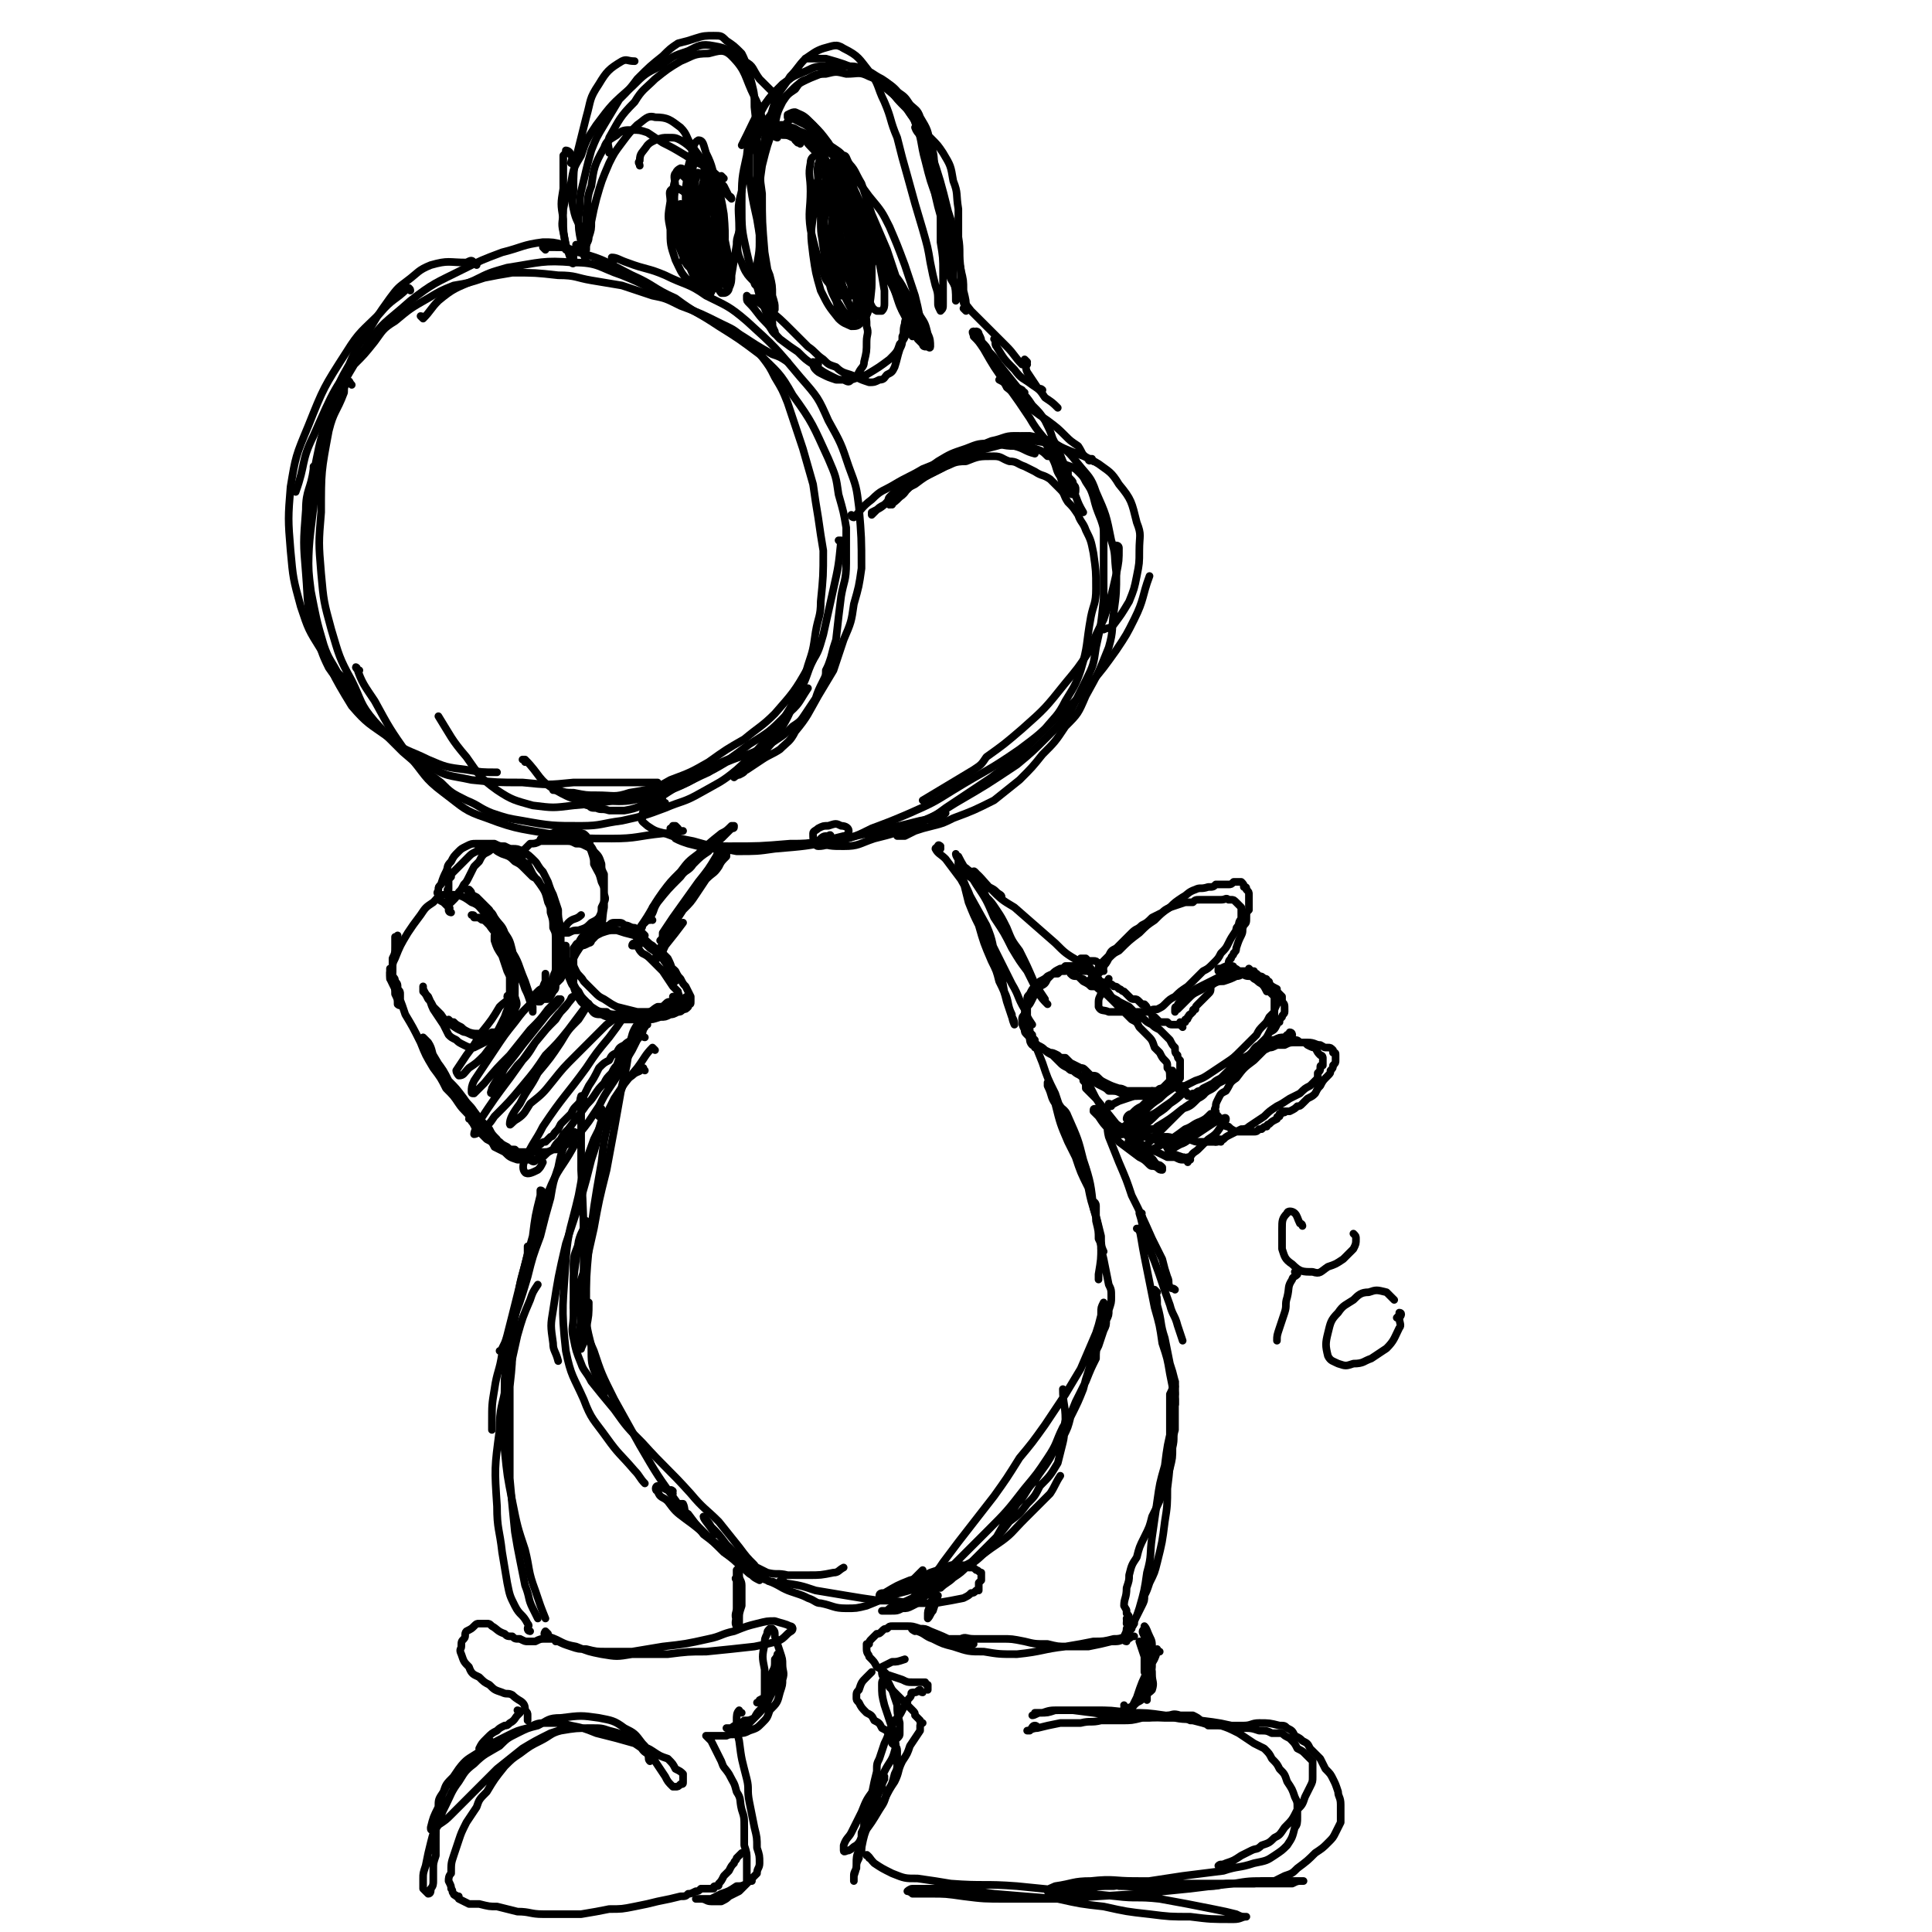 <svg viewBox='0 0 758 758' version='1.1' xmlns='http://www.w3.org/2000/svg' xmlns:xlink='http://www.w3.org/1999/xlink'><g fill='none' stroke='#000000' stroke-width='3' stroke-linecap='round' stroke-linejoin='round'><path d='M222,98c0,-1 -1,-1 -1,-1 -1,-1 0,-1 0,-1 -4,-1 -4,-1 -8,-1 -8,1 -8,2 -16,4 -8,3 -8,3 -16,7 -10,5 -11,5 -20,12 -10,9 -11,8 -18,19 -12,15 -12,16 -20,34 -5,10 -3,11 -7,22 '/><path d='M161,114c0,-1 -1,-1 -1,-1 0,0 1,0 0,0 -5,5 -6,4 -11,10 -7,7 -8,7 -13,15 -9,14 -9,14 -15,29 -5,12 -5,12 -7,24 -1,12 -1,13 0,25 1,11 1,11 4,22 3,9 3,9 8,17 5,9 6,8 13,15 '/><path d='M124,184c0,0 -1,-1 -1,-1 0,0 0,0 0,1 -1,8 -3,8 -3,16 -1,13 -1,13 0,25 1,12 0,13 4,24 6,14 6,15 14,28 6,7 7,7 14,12 7,6 8,5 16,9 7,3 7,3 15,4 6,1 6,1 12,1 '/><path d='M141,263c-1,0 -2,-2 -1,-1 2,6 3,7 7,13 6,11 6,11 13,21 7,8 6,9 14,15 8,6 8,7 17,10 13,5 14,4 29,7 10,1 10,1 20,1 10,0 10,-1 20,-2 4,0 4,-1 8,-1 '/><path d='M166,125c0,0 0,-1 -1,-1 0,0 1,1 1,1 3,-3 3,-4 6,-7 6,-5 7,-5 14,-8 6,-3 6,-3 13,-5 13,-2 14,-3 26,-2 10,0 10,2 19,5 10,4 10,5 19,9 9,5 9,5 19,10 11,5 10,6 21,12 3,1 3,1 6,3 '/><path d='M241,102c0,0 -1,-1 -1,-1 2,0 3,1 6,2 8,3 8,2 15,5 8,4 9,3 16,8 8,4 9,4 16,10 11,10 11,10 21,22 7,8 7,8 11,17 5,9 5,9 8,18 3,8 3,8 4,16 1,12 1,12 1,24 -1,7 -1,7 -3,14 -1,7 -1,7 -4,14 -2,6 -2,6 -4,12 -3,5 -3,5 -6,10 -4,7 -4,8 -9,14 -2,4 -3,4 -6,7 -3,2 -4,2 -7,4 -3,2 -3,2 -6,4 -2,1 -2,1 -4,2 0,0 -1,1 -1,1 0,0 1,-1 2,-1 2,-1 2,-1 3,-3 3,-2 3,-2 6,-5 4,-5 5,-5 8,-11 3,-5 3,-6 5,-11 3,-6 3,-6 5,-13 2,-6 2,-6 3,-13 1,-6 2,-6 2,-12 1,-10 1,-10 1,-20 -1,-6 -1,-6 -2,-13 -1,-6 -1,-6 -2,-13 -2,-7 -2,-7 -4,-14 -3,-9 -3,-9 -6,-18 -2,-5 -2,-5 -5,-10 -2,-4 -2,-4 -5,-8 -3,-4 -3,-4 -7,-7 -4,-4 -5,-4 -9,-6 -8,-4 -8,-4 -16,-7 -6,-3 -6,-3 -11,-4 -6,-2 -6,-2 -12,-4 -6,-1 -6,-1 -12,-2 -6,-1 -6,-2 -13,-2 -9,-1 -9,-1 -18,-1 -6,1 -6,1 -11,2 -6,2 -6,2 -12,3 -5,2 -5,2 -10,5 -7,4 -7,4 -13,9 -5,3 -5,4 -8,8 -4,5 -4,5 -8,9 -3,5 -3,5 -6,11 -3,5 -3,5 -5,11 -3,10 -3,11 -5,21 -2,7 -1,7 -2,15 0,8 0,8 0,16 0,7 0,7 1,15 2,10 2,11 5,21 2,6 3,6 6,12 3,6 3,6 7,11 4,5 4,5 9,10 4,4 4,4 9,9 7,6 7,6 15,12 4,4 4,4 10,7 5,2 5,3 10,5 6,2 6,2 12,3 11,2 12,2 23,2 8,0 8,-1 16,-2 9,-2 9,-2 17,-5 7,-3 7,-2 14,-6 7,-4 8,-4 14,-9 9,-8 9,-9 17,-18 4,-6 4,-6 7,-12 4,-6 3,-7 6,-13 '/><path d='M330,213c0,0 -1,-1 -1,-1 0,0 1,0 1,0 -1,10 -1,10 -3,19 -2,9 -2,9 -4,18 -2,7 -2,7 -6,13 -5,9 -6,10 -13,18 -5,5 -6,5 -12,10 -7,4 -7,4 -14,9 -7,4 -7,4 -15,7 -7,4 -7,4 -14,6 -12,3 -12,3 -24,4 -8,1 -8,1 -16,0 -7,-2 -8,-2 -14,-6 -7,-5 -7,-6 -12,-13 -6,-7 -6,-8 -11,-16 '/><path d='M226,99c0,0 -1,-1 -1,-1 0,2 0,4 0,5 0,1 -1,0 -1,-1 -1,-3 -1,-3 -2,-6 -1,-5 -1,-5 -1,-10 -1,-6 -1,-6 0,-12 0,-7 0,-7 0,-13 1,-1 1,-1 1,-2 1,0 2,1 2,2 1,1 0,2 0,3 '/><path d='M227,97c0,0 -1,-1 -1,-1 0,0 1,0 0,1 -1,1 -1,4 -2,3 -2,-2 -2,-4 -3,-9 -1,-4 0,-4 0,-9 1,-5 1,-5 3,-10 1,-6 1,-6 4,-11 2,-6 2,-6 6,-12 6,-8 6,-8 14,-15 5,-5 5,-5 11,-8 5,-4 5,-4 11,-6 4,-2 5,-3 10,-2 6,1 6,2 12,6 4,2 3,3 6,7 2,2 2,2 5,5 1,2 1,2 3,4 '/><path d='M303,127c0,0 0,0 -1,-1 -2,-5 -2,-5 -4,-10 -2,-8 -3,-8 -5,-17 -2,-9 -2,-9 -2,-19 0,-10 0,-10 2,-19 1,-8 0,-9 5,-16 5,-10 7,-9 15,-17 '/><path d='M299,113c0,0 -1,-1 -1,-1 0,0 0,1 0,1 -3,-4 -5,-4 -7,-10 -3,-6 -1,-7 -1,-13 0,-8 -1,-8 1,-15 1,-7 1,-8 3,-15 3,-6 3,-6 6,-12 5,-6 5,-7 10,-12 3,-3 3,-3 7,-5 3,-2 4,-2 7,-2 4,-1 4,-1 8,0 5,0 5,-1 9,1 7,3 8,2 12,7 4,4 4,5 6,11 3,7 2,8 4,15 2,8 2,8 5,16 3,9 3,9 5,19 2,6 1,6 1,11 1,5 1,5 1,9 '/><path d='M380,121c0,0 -1,-1 -1,-1 -1,-1 -1,-1 -1,-2 -1,-6 -1,-6 -1,-12 -1,-7 0,-7 -1,-13 0,-6 0,-6 0,-11 -1,-6 0,-6 -2,-11 -1,-6 -1,-6 -4,-11 -2,-3 -2,-3 -5,-6 -2,-2 -2,-2 -4,-5 -3,-3 -3,-3 -5,-6 -4,-4 -4,-4 -7,-8 -2,-2 -2,-2 -5,-4 -2,-2 -2,-2 -4,-3 -3,-1 -3,-2 -6,-2 -3,0 -3,0 -7,1 -5,2 -5,2 -10,4 -3,1 -3,1 -5,4 -3,2 -3,2 -5,5 -2,4 -2,4 -3,9 -3,8 -3,8 -5,16 -1,7 -1,7 -1,13 -1,7 -1,7 0,13 0,6 0,6 1,12 1,6 1,6 2,11 1,6 1,6 2,12 0,2 0,2 1,4 0,1 0,1 0,1 -1,-1 -1,-1 -2,-3 -1,-5 -1,-5 -2,-10 -1,-6 -1,-6 -1,-12 -1,-7 -1,-7 -1,-15 -1,-8 -1,-8 -1,-16 1,-7 1,-7 2,-15 2,-10 2,-10 5,-20 2,-5 3,-5 6,-10 3,-3 3,-4 6,-7 3,-2 4,-3 7,-4 4,-1 5,-2 8,0 6,3 6,4 10,9 4,5 3,6 6,12 3,7 2,7 5,14 2,8 2,8 4,15 3,11 3,11 6,21 2,7 2,7 3,13 1,5 1,5 2,9 1,3 1,3 1,7 0,1 0,1 1,3 0,0 0,0 0,0 1,-1 1,-1 1,-3 0,-3 0,-3 0,-5 0,-4 0,-4 0,-7 0,-6 0,-6 -1,-12 0,-5 0,-5 0,-9 0,-5 0,-5 -1,-9 0,-5 0,-5 -1,-10 -1,-5 0,-6 -2,-10 -1,-6 -1,-6 -4,-11 -1,-3 -2,-3 -4,-5 -2,-3 -2,-3 -5,-5 -3,-3 -3,-3 -6,-5 -4,-2 -4,-3 -8,-4 -7,-1 -7,-2 -13,-1 -5,0 -5,0 -9,2 -5,2 -5,2 -9,5 -4,4 -4,4 -7,8 -4,5 -4,6 -7,12 -1,2 -1,2 -2,4 '/><path d='M297,112c0,0 -1,0 -1,-1 0,-2 1,-3 1,-5 0,-5 1,-5 1,-11 0,-4 0,-4 0,-9 0,-6 0,-6 -1,-12 0,-6 0,-6 0,-13 0,-10 0,-10 -1,-19 0,-5 0,-5 -1,-9 -1,-4 -1,-4 -2,-7 -1,-3 -1,-3 -2,-5 -3,-3 -3,-3 -6,-5 -2,-2 -2,-2 -5,-2 -3,0 -4,0 -7,1 -3,1 -3,1 -7,2 -3,2 -3,2 -6,5 -5,4 -5,4 -10,9 -3,4 -3,4 -7,8 -3,5 -3,5 -6,10 -3,5 -3,5 -5,10 -2,7 -2,8 -4,16 -1,5 0,5 -1,10 0,5 0,5 1,10 0,4 1,4 2,8 '/><path d='M230,96c0,0 0,0 -1,-1 0,-1 0,-1 0,-3 -2,-5 -3,-5 -4,-10 -1,-4 0,-4 0,-8 0,-6 0,-7 1,-12 2,-8 2,-8 4,-16 2,-7 1,-7 5,-13 3,-5 4,-6 9,-9 2,-1 2,0 5,0 '/><path d='M240,60c0,0 -1,-1 -1,-1 0,0 0,1 0,1 0,-3 -1,-3 0,-6 4,-7 4,-8 10,-14 3,-5 4,-5 8,-9 5,-4 5,-4 10,-7 5,-2 5,-3 11,-3 4,-1 6,-2 9,1 6,6 5,8 9,16 3,6 2,6 4,12 '/><path d='M371,95c0,0 -1,0 -1,-1 0,0 0,1 0,1 1,5 1,5 2,9 1,4 0,4 2,7 3,6 3,6 7,11 4,4 4,4 8,8 3,3 3,3 6,6 3,3 3,4 6,7 1,0 1,0 2,0 '/><path d='M391,134c-1,-1 -1,-1 -1,-1 0,0 0,0 0,0 1,1 0,2 1,3 3,5 3,5 7,9 3,4 3,3 7,6 3,2 3,2 5,5 3,2 3,2 5,4 '/><path d='M403,142c0,0 -1,-1 -1,-1 0,0 0,0 0,0 1,2 0,3 1,5 2,3 2,3 4,6 1,1 1,0 2,1 '/><path d='M335,203c0,0 -1,-1 -1,-1 0,0 0,1 1,1 3,-3 3,-4 7,-7 4,-4 4,-3 9,-6 5,-3 6,-3 11,-6 5,-2 5,-2 10,-4 2,0 2,0 4,-1 '/><path d='M350,198c-1,0 -1,-1 -1,-1 0,0 0,1 0,1 0,-1 -1,-2 0,-3 3,-3 3,-3 7,-5 6,-4 6,-4 12,-7 11,-5 11,-5 23,-8 7,-2 7,-2 15,-2 7,1 7,1 14,4 5,2 6,2 11,5 4,3 5,3 8,8 5,6 5,7 7,15 2,5 1,5 1,11 0,5 0,5 -1,10 -1,5 -1,5 -3,10 -3,5 -3,5 -6,9 -2,2 -2,1 -4,2 '/><path d='M439,215c0,0 0,-1 -1,-1 0,0 1,0 1,1 0,5 0,5 -1,10 -2,9 -2,9 -5,18 -3,6 -3,6 -6,13 -4,6 -4,6 -9,12 -8,10 -8,10 -17,18 -7,6 -7,6 -14,11 -2,3 -2,3 -5,5 -10,6 -10,6 -20,12 '/><path d='M266,325c0,0 -1,-1 -1,-1 0,0 0,0 -1,0 0,1 -1,1 -1,1 0,2 1,2 2,4 2,1 2,1 5,2 4,1 4,1 8,2 6,0 6,0 11,1 8,0 8,0 15,-1 12,-1 12,-1 23,-3 7,-1 7,-2 14,-3 6,-2 6,-2 12,-3 4,-1 4,-1 8,-2 5,-1 5,0 9,-2 0,0 1,-1 1,-1 0,0 -1,0 -2,1 '/><path d='M326,329c0,-1 0,-2 -1,-1 -2,0 -2,0 -4,2 -1,1 -1,2 0,2 3,0 4,-1 8,-2 7,-2 7,-2 13,-5 8,-3 8,-3 15,-6 9,-4 9,-4 17,-9 13,-8 13,-7 26,-16 8,-6 8,-6 15,-13 7,-6 7,-6 13,-13 5,-6 5,-6 10,-13 4,-6 4,-6 7,-12 4,-8 3,-9 6,-17 '/><path d='M379,180c0,-1 -1,-1 -1,-1 1,-1 2,-1 3,-2 7,-2 7,-3 13,-4 5,-1 5,-2 10,-2 5,1 6,1 10,3 5,3 5,3 9,8 4,5 5,5 7,11 4,9 4,9 6,19 2,6 1,6 2,13 0,7 0,8 -1,15 -1,7 0,7 -2,14 -4,10 -4,10 -9,19 -3,7 -3,7 -8,12 -4,6 -4,6 -9,11 -4,5 -4,5 -9,10 -5,4 -5,4 -10,8 -8,4 -8,4 -16,7 -4,2 -4,2 -8,3 -4,1 -4,1 -7,2 -2,1 -2,1 -4,2 -2,0 -2,0 -3,0 0,0 0,0 0,0 2,-1 2,-1 4,-2 3,-2 3,-2 6,-4 5,-2 5,-2 9,-5 9,-6 9,-6 18,-12 5,-4 6,-4 11,-9 5,-5 5,-5 10,-10 4,-5 5,-5 8,-11 3,-5 4,-6 6,-12 3,-10 2,-10 4,-21 1,-5 2,-5 2,-11 0,-7 0,-7 -1,-14 -1,-5 -1,-5 -3,-9 -1,-3 -2,-3 -3,-6 -2,-3 -2,-3 -4,-5 -2,-3 -1,-3 -3,-5 -2,-2 -2,-2 -4,-4 -3,-2 -3,-1 -6,-3 -2,-1 -2,-1 -4,-2 -3,-1 -3,-2 -6,-2 -3,-1 -3,-2 -6,-2 -6,0 -6,0 -11,2 -5,0 -5,1 -8,2 -4,2 -4,2 -8,4 -4,2 -4,2 -7,5 -4,2 -4,2 -7,4 -3,3 -3,3 -7,5 0,1 0,1 0,1 0,0 0,0 1,-1 2,-2 2,-2 4,-3 3,-3 3,-4 7,-6 7,-6 7,-6 14,-11 5,-3 5,-3 11,-5 5,-2 5,-2 10,-2 4,0 4,1 9,1 4,1 4,2 8,3 '/><path d='M429,181c0,0 -1,-1 -1,-1 0,0 1,0 0,0 0,1 -1,1 -1,0 -3,-2 -2,-2 -4,-5 -3,-2 -3,-2 -5,-4 -3,-3 -3,-3 -7,-6 -3,-2 -3,-2 -7,-5 -4,-4 -4,-4 -9,-8 -1,-2 -1,-2 -3,-3 '/><path d='M305,54c0,0 -1,0 -1,-1 1,-1 2,-1 3,-2 2,-2 1,-3 3,-4 1,-1 2,-1 4,-1 2,1 3,1 5,3 3,3 3,3 6,7 7,11 6,12 12,23 4,9 4,9 9,18 3,8 3,8 7,16 3,5 3,5 5,11 2,5 2,5 4,10 0,1 1,2 1,2 0,0 -1,0 -1,-1 -1,-1 -1,-1 -2,-2 -1,-2 -1,-2 -2,-4 -2,-3 -2,-3 -4,-7 -1,-2 -1,-2 -2,-5 -1,-3 -1,-3 -2,-7 -1,-4 -1,-4 -3,-7 -3,-8 -3,-8 -6,-14 -3,-5 -3,-5 -6,-10 -2,-4 -2,-4 -5,-7 -3,-3 -3,-3 -5,-6 -2,-3 -2,-3 -4,-5 -2,-3 -3,-3 -5,-6 -2,-1 -2,-1 -4,-2 -1,-1 -1,-1 -3,-2 -1,-1 -1,-1 -1,-1 0,0 0,0 0,0 0,0 0,0 1,1 2,1 2,0 4,1 8,5 8,4 15,10 7,6 7,7 13,15 5,6 5,6 8,12 3,7 3,7 6,15 2,6 2,6 4,12 1,4 1,4 2,9 1,3 1,4 1,7 0,0 -1,0 -2,-1 -1,-2 -1,-2 -2,-4 '/><path d='M379,122c0,0 -1,-1 -1,-1 0,0 1,0 1,0 0,-3 0,-3 -1,-7 0,-4 0,-4 -1,-8 -1,-5 -1,-5 -2,-10 -1,-7 -1,-7 -3,-13 -3,-12 -3,-12 -7,-24 -3,-7 -3,-7 -7,-13 -4,-6 -4,-6 -10,-11 -4,-4 -4,-4 -10,-7 -7,-3 -7,-3 -14,-5 -2,0 -2,0 -5,0 -1,0 -1,0 -2,0 0,-1 0,0 -1,0 '/><path d='M284,70c0,0 -1,-1 -1,-1 0,0 1,1 0,1 -3,-2 -3,-3 -7,-5 -4,-2 -4,-2 -7,-4 -5,-3 -5,-3 -9,-5 -3,-2 -3,-2 -6,-4 -3,-1 -3,-1 -6,-1 -3,0 -4,0 -6,2 -3,2 -4,2 -5,5 -4,7 -4,8 -5,15 -2,5 -1,5 -2,11 0,4 0,4 0,8 0,2 0,2 0,4 0,1 0,2 0,2 0,0 0,-1 0,-1 0,-2 1,-2 1,-4 1,-3 1,-3 1,-6 1,-5 1,-5 2,-9 2,-7 2,-7 5,-14 2,-4 2,-4 5,-8 3,-4 3,-4 6,-7 3,-2 4,-4 7,-3 5,0 6,1 10,4 3,3 2,4 5,8 3,4 3,4 6,9 2,3 2,3 5,6 1,2 1,2 3,4 0,0 1,1 1,1 0,0 0,-1 -1,-1 -1,-2 -1,-2 -2,-4 -2,-2 -2,-2 -4,-5 -2,-3 -2,-3 -5,-6 -4,-3 -3,-4 -8,-7 -2,-1 -2,-1 -5,-1 -2,0 -2,0 -5,1 -2,1 -2,1 -3,2 -2,3 -3,3 -3,6 -1,1 0,1 0,2 '/><path d='M334,69c0,0 -1,-1 -1,-1 -1,-2 0,-3 -1,-4 -1,-1 -3,-1 -3,0 -2,3 -1,5 -1,9 0,7 0,7 1,13 1,10 1,10 3,20 1,4 1,4 3,8 1,2 1,2 2,3 1,1 2,1 2,0 2,-3 2,-3 2,-7 0,-4 0,-4 -1,-7 0,-5 -1,-5 -2,-10 -2,-6 -2,-6 -4,-12 -2,-5 -1,-6 -4,-10 -2,-3 -4,-4 -6,-4 -3,1 -3,3 -4,7 -1,5 -1,5 -1,11 -1,7 -1,7 0,15 1,7 1,7 3,14 3,6 3,6 7,11 2,2 3,2 5,3 2,0 3,0 4,-2 2,-2 2,-2 3,-5 1,-7 1,-7 1,-14 0,-6 -1,-6 -3,-12 -1,-8 -1,-8 -4,-15 -2,-6 -2,-6 -4,-13 -2,-4 -2,-6 -4,-8 -2,-1 -4,1 -5,3 -2,4 -1,5 -1,10 0,7 0,7 1,13 0,7 0,7 2,14 2,7 3,7 6,13 1,2 1,2 3,4 1,0 1,0 2,0 1,-1 1,-2 2,-3 0,-4 1,-4 0,-7 0,-9 0,-9 -1,-17 -1,-7 -1,-7 -3,-14 -1,-5 -1,-5 -3,-10 0,-1 -1,-2 -2,-2 -2,0 -3,2 -3,4 -2,7 -2,8 -3,15 0,8 0,8 1,15 1,7 1,7 3,14 1,4 1,5 3,8 2,3 2,4 5,5 1,0 2,-1 2,-2 2,-2 2,-2 2,-5 1,-4 1,-4 1,-8 0,-6 0,-6 0,-12 -2,-11 -2,-11 -4,-22 -1,-6 0,-6 -2,-11 -1,-2 -1,-3 -2,-3 -2,1 -3,2 -4,5 -2,7 -2,8 -3,15 -1,7 -1,7 0,15 0,6 0,6 1,13 1,5 1,5 3,9 1,3 1,4 3,6 1,1 2,2 3,2 1,0 1,-1 2,-3 0,-3 0,-3 0,-6 0,-5 -1,-5 -1,-9 -1,-7 -1,-7 -2,-13 -1,-9 -1,-9 -3,-18 0,-2 0,-4 -1,-4 0,-1 -1,1 -1,2 -1,4 -1,4 -1,7 -1,8 -1,8 -1,16 1,5 1,5 2,10 1,3 1,3 3,5 0,2 1,2 2,3 0,0 1,0 1,-1 1,-4 1,-4 1,-8 0,-5 0,-5 0,-10 -1,-6 -1,-6 -2,-12 -1,-6 0,-6 -2,-11 -1,-3 -2,-5 -3,-4 -1,1 -1,4 -1,8 0,6 0,6 1,13 0,7 0,7 1,14 1,5 1,6 3,11 1,3 1,4 3,6 1,0 1,-1 2,-2 1,-2 0,-2 1,-4 0,-4 0,-4 0,-7 0,-5 -1,-5 -2,-9 -2,-8 -1,-8 -4,-15 -1,-3 -1,-3 -3,-5 '/><path d='M269,103c0,0 -1,-1 -1,-1 0,-1 1,-1 1,-2 0,-4 -1,-4 -1,-8 -1,-3 0,-3 0,-6 -1,-2 -1,-2 -1,-5 0,0 0,-1 0,-1 0,0 0,1 0,2 1,5 1,5 2,10 1,3 1,3 3,6 1,2 1,2 3,3 1,0 2,0 2,-1 1,-2 1,-2 1,-5 0,-3 0,-3 -1,-5 -1,-3 -1,-3 -2,-5 -2,-3 -2,-3 -3,-5 -2,-3 -2,-3 -4,-5 -2,-1 -3,-2 -4,-1 -2,1 -1,2 -1,5 -1,6 -1,6 0,11 0,6 0,6 2,12 2,4 2,5 5,8 2,2 3,3 7,3 1,1 2,0 3,-2 1,-2 1,-2 2,-5 0,-3 0,-3 0,-7 0,-6 0,-6 -1,-13 0,-5 0,-5 -2,-11 -1,-4 0,-5 -2,-9 -1,-2 -1,-3 -2,-3 -1,-1 -2,0 -3,2 -1,5 -1,5 -1,10 -1,6 -1,6 0,11 0,5 0,5 1,11 1,4 1,4 3,8 1,3 2,3 4,5 1,0 1,0 2,-1 1,-2 1,-2 1,-4 0,-3 0,-3 0,-5 -1,-4 -1,-4 -3,-8 -2,-7 -2,-7 -5,-14 -2,-4 -1,-4 -4,-7 -1,-2 -1,-3 -3,-3 -1,0 -1,1 -2,2 -1,4 -1,4 -1,8 1,8 1,8 2,15 1,4 2,4 3,8 2,3 2,3 4,5 1,2 1,2 2,3 2,0 3,0 4,-1 1,-1 1,-2 1,-4 1,-3 1,-3 1,-6 -1,-4 -1,-4 -2,-8 -2,-5 -2,-5 -3,-10 -3,-6 -3,-6 -6,-12 -1,-1 -2,-2 -3,-2 -2,1 -2,2 -2,4 -1,4 -1,4 -1,8 0,6 0,6 1,11 1,7 1,7 4,14 1,2 2,2 4,4 1,1 1,2 3,2 1,0 2,0 2,-1 2,-3 2,-3 2,-6 1,-4 0,-4 0,-7 -1,-4 -1,-4 -3,-8 -1,-5 -1,-5 -4,-9 -1,-4 -1,-5 -4,-8 -1,-1 -2,-2 -4,-2 -1,1 0,3 0,6 -1,5 0,5 0,10 1,6 1,6 3,12 2,7 2,8 5,14 1,2 2,2 4,3 1,1 2,1 3,0 1,0 1,-1 1,-3 1,-2 1,-2 1,-5 1,-6 0,-6 0,-12 -1,-6 -1,-6 -3,-12 -1,-5 -1,-5 -2,-11 -1,-3 0,-4 -2,-7 -1,-1 -2,-1 -3,0 -1,2 -1,3 -2,6 -1,5 -1,5 0,11 0,6 0,6 1,13 0,5 0,5 2,10 2,4 2,4 4,8 1,1 2,1 3,1 1,-1 2,-1 2,-2 2,-2 2,-2 2,-4 0,-11 1,-11 0,-22 -1,-6 -1,-6 -3,-13 -2,-5 -1,-5 -4,-11 -1,-3 -1,-5 -3,-5 -2,1 -2,3 -3,7 -2,6 -1,6 -2,12 0,8 0,8 1,15 0,7 0,7 2,13 1,5 0,5 2,9 2,3 2,4 4,4 1,1 1,-1 2,-2 1,-3 1,-3 2,-6 1,-4 1,-4 1,-9 0,-8 0,-8 -1,-16 -1,-4 -1,-4 -3,-9 -1,-2 -1,-3 -2,-4 -1,0 -1,1 -1,2 -1,4 -1,4 -1,8 1,9 1,9 2,18 1,4 1,4 2,7 1,2 1,3 2,3 0,0 0,-1 0,-2 1,-3 1,-3 1,-5 0,-6 0,-6 -1,-12 0,-4 -1,-4 -2,-8 0,-3 0,-4 -1,-5 -1,-1 -2,0 -2,0 0,7 0,7 0,14 0,7 1,7 2,13 1,5 1,5 3,9 1,2 1,3 2,4 1,0 1,0 2,-1 1,-3 1,-4 1,-8 0,-4 0,-4 -1,-8 -1,-5 -1,-5 -2,-10 -2,-6 -1,-6 -3,-11 -1,-4 -2,-6 -3,-7 -1,-1 -1,2 -1,4 1,5 1,5 1,10 1,7 1,7 3,14 1,6 1,6 3,11 1,2 2,4 3,4 0,0 0,-1 0,-3 0,-3 0,-3 0,-5 -1,-4 0,-4 -1,-8 -1,-5 -1,-5 -3,-9 -2,-8 -2,-8 -5,-16 -1,-2 -1,-4 -3,-4 0,-1 -1,1 -1,2 -1,5 -1,5 0,10 1,11 1,12 3,22 2,6 2,6 5,10 1,2 2,3 3,3 1,0 2,-1 2,-2 1,-2 1,-3 1,-5 1,-6 1,-6 2,-12 0,-2 0,-2 1,-5 '/><path d='M324,66c0,-1 -1,-1 -1,-1 -1,-2 -1,-3 -2,-4 -2,0 -3,1 -3,3 -1,5 0,5 0,11 0,7 -1,8 0,15 2,8 2,9 5,17 1,3 1,3 4,6 1,2 1,2 3,3 1,0 2,0 3,-1 1,-1 1,-2 1,-3 1,-5 1,-5 1,-10 -1,-4 -1,-4 -2,-8 -1,-4 -1,-5 -3,-9 -1,-2 -1,-4 -3,-5 -1,0 -2,2 -3,4 -1,3 -1,4 0,7 0,4 0,5 1,9 1,4 1,4 2,8 4,7 4,8 8,15 0,1 1,1 2,1 0,0 1,0 1,-1 1,-1 1,-1 2,-3 0,-1 1,-1 1,-3 1,-4 1,-4 1,-8 0,-2 0,-2 0,-5 1,-3 1,-3 0,-7 0,-2 1,-3 0,-5 0,-1 -1,-2 -1,-2 -1,1 -1,3 -1,5 -1,4 -1,4 -1,8 0,4 0,4 0,9 1,3 1,3 2,6 1,2 1,3 3,4 1,0 1,0 2,0 1,-1 1,-2 1,-3 0,-3 0,-3 0,-5 -1,-6 -1,-6 -2,-11 -1,-5 -1,-5 -3,-10 -2,-6 -2,-6 -4,-12 -2,-5 -2,-5 -5,-11 -2,-4 -2,-4 -5,-9 -3,-4 -3,-5 -7,-9 -2,-2 -2,-1 -5,-3 -2,-1 -2,-1 -4,-2 -1,-1 -1,-1 -3,-1 0,-1 0,-1 0,-1 0,0 0,0 0,0 2,-1 2,-1 3,-1 2,1 3,1 5,3 3,3 3,3 6,7 6,10 6,10 11,21 4,9 4,9 8,18 4,9 4,9 7,17 3,6 3,6 5,12 2,3 2,3 3,7 1,1 1,3 1,3 1,0 1,-1 0,-2 0,-3 0,-3 -1,-5 -1,-5 -1,-5 -3,-9 -3,-9 -3,-9 -6,-18 -3,-7 -3,-7 -6,-14 -2,-6 -2,-6 -4,-12 -3,-5 -2,-5 -6,-9 -2,-3 -2,-3 -5,-5 -3,-2 -4,-2 -7,-4 -3,-1 -3,-1 -5,-2 -3,-1 -3,-2 -5,-2 -2,-1 -2,-1 -3,-1 -2,0 -2,0 -3,1 -2,1 -2,1 -3,3 -1,1 -1,2 -1,3 -1,4 -1,4 -1,7 -1,6 -1,6 0,13 0,11 0,11 1,23 1,6 1,6 2,12 0,3 1,3 1,6 1,2 1,2 1,4 0,0 0,1 0,0 0,-1 0,-2 -1,-5 0,-4 0,-4 -1,-8 -2,-5 -2,-5 -3,-10 -1,-6 -1,-6 -2,-12 -2,-9 -2,-9 -3,-17 0,-4 0,-4 0,-7 0,-3 0,-3 1,-6 0,-2 0,-2 1,-3 0,-1 0,-2 1,-2 1,-1 1,-1 2,-1 1,0 1,0 2,1 1,0 1,1 2,1 2,1 2,0 4,1 2,0 2,0 4,1 1,0 1,0 1,1 1,1 1,1 1,1 1,0 1,1 1,0 0,0 0,-1 1,-2 0,-1 0,-1 1,-1 1,0 1,0 2,1 2,2 2,3 4,5 3,5 2,5 5,10 4,7 3,7 7,14 7,10 7,10 14,20 3,6 4,5 7,11 3,5 3,5 6,10 2,3 2,3 3,7 1,2 1,3 1,5 0,1 -1,0 -1,0 -1,-1 -1,-1 -2,-3 -1,-2 -1,-2 -2,-4 0,-1 0,-1 0,-3 '/><path d='M360,51c0,0 -1,-1 -1,-1 1,3 3,3 4,6 3,12 2,13 5,25 2,7 2,8 4,15 0,2 1,2 2,4 '/><path d='M321,143c0,0 -1,-1 -1,-1 0,0 0,1 0,1 0,0 -1,-1 -1,-1 0,1 0,2 1,3 1,1 1,1 3,2 2,1 2,1 5,2 3,0 3,0 6,0 3,-1 3,-1 6,-2 5,-3 5,-3 9,-6 3,-3 3,-3 4,-6 2,-2 2,-3 3,-5 0,-2 0,-2 1,-4 0,-1 0,-2 0,-2 0,-1 -1,0 -1,0 -1,2 -1,2 -1,3 -1,3 0,3 -1,5 0,3 0,3 -1,5 -1,3 -1,4 -2,7 -1,2 -1,2 -3,3 -1,1 -1,2 -3,2 -2,1 -2,1 -4,1 -3,-1 -3,-1 -5,-2 -4,-2 -5,-1 -8,-4 -3,-1 -3,-1 -5,-3 -3,-2 -3,-3 -6,-5 -3,-3 -3,-3 -6,-6 -5,-5 -5,-5 -10,-9 -3,-2 -3,-2 -5,-4 -2,0 -2,0 -3,-1 0,0 0,1 0,1 0,1 0,1 1,2 3,3 3,4 6,7 3,3 3,4 6,7 4,3 4,3 7,5 3,3 3,3 6,5 4,3 4,3 8,5 2,1 2,1 4,1 2,1 2,1 3,0 2,-1 2,-1 3,-3 1,-2 2,-2 2,-4 1,-4 1,-4 1,-8 0,-3 1,-3 0,-6 0,-3 0,-3 -1,-6 -1,-4 -1,-4 -3,-7 '/><path d='M187,104c0,0 0,-1 -1,-1 -1,-1 -1,-1 -3,0 -7,0 -7,-1 -14,1 -5,2 -5,3 -9,6 -4,3 -4,3 -7,7 -5,7 -5,7 -9,14 -4,5 -4,5 -7,12 -4,7 -4,7 -6,15 -3,10 -3,10 -5,20 -2,10 -2,10 -3,21 -2,16 -2,16 -2,32 1,8 1,9 3,17 2,7 2,8 5,14 4,6 5,5 9,10 '/><path d='M138,151c-1,-1 -1,-2 -1,-1 -2,1 -2,2 -2,4 -3,8 -4,7 -6,15 -3,16 -3,16 -3,32 -1,12 -1,12 0,24 1,11 1,11 4,22 3,10 3,11 8,20 4,8 3,9 9,16 9,10 10,10 21,17 7,5 8,4 17,6 10,1 10,1 20,1 10,1 10,1 20,0 13,0 13,0 26,0 3,0 3,0 7,0 '/><path d='M206,299c0,-1 -1,-1 -1,-1 0,0 0,0 1,0 6,6 5,8 12,12 7,4 8,4 17,4 13,1 13,0 25,-3 9,-3 9,-4 18,-8 8,-5 8,-5 16,-11 8,-5 8,-5 14,-11 6,-5 5,-5 9,-11 '/><path d='M214,98c0,0 -1,-1 -1,-1 1,0 2,0 4,0 5,0 5,0 10,2 11,3 11,4 21,9 9,4 8,5 17,9 8,6 8,5 17,11 8,5 8,5 16,11 7,7 8,7 13,16 8,11 8,12 14,25 3,7 3,7 4,14 2,7 2,7 3,13 0,7 0,7 0,14 0,7 -1,7 -2,13 -1,8 -1,8 -2,17 -1,3 -1,3 -2,7 -1,3 -1,3 -2,5 0,2 0,2 -1,4 -2,4 -2,4 -3,7 -2,3 -2,3 -4,6 -2,3 -2,3 -5,5 -3,3 -3,3 -6,5 -3,2 -3,2 -7,4 -6,3 -6,2 -13,5 -5,3 -5,3 -10,5 -5,3 -5,3 -10,5 -5,3 -4,3 -9,5 -5,2 -5,3 -11,4 -3,0 -3,0 -6,0 -3,-1 -3,0 -5,-1 -2,0 -2,0 -3,-1 -2,0 -1,-1 -3,-1 -2,-1 -2,-1 -3,-3 -2,0 -2,0 -3,-1 -1,0 -1,0 -3,-1 -1,0 -1,0 -2,0 0,0 0,-1 0,0 0,0 1,0 2,0 3,1 3,1 6,1 5,1 5,1 9,1 7,0 7,1 13,-1 13,-2 13,-3 25,-7 8,-3 8,-4 16,-7 '/><path d='M261,315c-1,0 -1,0 -1,-1 -1,0 0,1 0,1 -2,1 -3,0 -6,2 -2,1 -2,2 -2,4 -1,1 1,2 2,3 3,2 3,2 7,3 5,2 6,2 11,3 7,2 7,2 14,2 12,0 12,0 24,-1 6,0 6,0 13,-1 4,-1 4,-1 8,-2 1,0 2,-1 2,-2 0,-1 -1,-2 -3,-2 -2,-1 -2,-1 -5,0 -2,0 -2,0 -4,1 -1,1 -2,1 -2,2 0,2 0,3 1,3 5,2 6,2 11,2 6,0 6,-1 12,-3 8,-2 8,-2 15,-5 9,-4 9,-4 17,-9 12,-7 12,-7 24,-15 6,-5 6,-5 12,-11 5,-5 5,-5 9,-10 3,-6 3,-6 6,-12 3,-6 3,-6 4,-13 2,-9 2,-9 3,-19 0,-5 0,-5 0,-10 0,-4 0,-4 0,-8 0,-4 0,-4 0,-7 0,-3 0,-3 -1,-6 -2,-5 -2,-5 -3,-9 -1,-3 -1,-3 -3,-6 -1,-2 -1,-2 -3,-4 -1,-1 -1,-1 -3,-2 -3,-1 -3,-1 -5,-3 -2,0 -2,-1 -4,-1 -2,-2 -2,-2 -5,-3 -2,-1 -2,-1 -5,-2 -3,0 -3,-1 -6,0 -5,0 -6,1 -11,2 -4,2 -4,2 -8,4 -5,3 -5,3 -9,5 -4,2 -4,2 -8,5 -4,2 -4,2 -8,5 -1,1 -1,2 -2,3 0,0 0,0 0,0 2,-1 2,-1 4,-3 3,-2 2,-3 5,-5 6,-4 6,-5 12,-8 4,-3 4,-3 9,-5 5,-2 5,-2 10,-4 5,-1 5,-2 9,-2 5,0 6,0 11,2 3,2 2,4 4,7 2,4 1,4 3,7 1,3 1,3 3,5 0,1 1,2 2,2 1,0 1,-1 1,-2 0,-1 0,-1 -1,-2 0,-1 0,-1 -1,-2 -1,-1 -1,-1 -1,-3 -1,-2 -1,-2 -2,-4 -2,-5 -2,-5 -4,-9 -1,-3 -1,-3 -3,-7 -2,-3 -2,-3 -5,-6 -2,-3 -2,-3 -5,-6 -4,-5 -4,-5 -8,-10 -2,-3 -2,-3 -4,-5 -1,-2 -1,-2 -3,-4 0,-1 0,-1 -1,-3 0,0 0,0 0,0 0,-1 -1,-1 -1,-1 1,2 1,2 1,3 2,3 2,3 4,6 2,4 2,4 5,7 2,3 2,3 5,5 2,2 3,2 4,3 0,0 -1,0 -1,-1 -2,-1 -2,-1 -4,-3 -2,-3 -2,-3 -4,-5 -3,-4 -3,-4 -7,-8 -1,-2 -1,-2 -3,-5 -1,-1 -1,-2 -1,-2 -1,0 0,1 0,2 2,2 2,2 4,5 4,7 4,7 9,14 5,7 5,7 9,13 4,7 5,6 9,13 4,7 4,7 7,13 3,6 2,6 5,11 '/><path d='M154,383c-1,-1 -1,-1 -1,-1 0,-1 0,0 0,0 0,1 0,2 0,2 0,0 0,0 0,-1 1,-1 0,-1 1,-2 0,-3 0,-3 1,-5 2,-5 2,-5 5,-10 2,-3 2,-3 5,-7 2,-3 2,-3 5,-5 2,-2 2,-3 5,-3 5,0 6,0 10,3 3,1 3,2 5,4 3,3 3,3 5,6 3,4 3,4 5,8 4,6 3,6 6,13 1,3 1,3 2,6 1,2 0,2 1,4 0,1 0,2 0,2 0,0 0,0 0,-1 -1,-2 -1,-2 -1,-3 -1,-3 -1,-3 -2,-5 -1,-3 -1,-3 -2,-5 -1,-3 -1,-3 -3,-6 -2,-5 -2,-5 -4,-10 -1,-3 -1,-3 -3,-5 -1,-3 -1,-3 -2,-5 -1,-1 -1,-1 -2,-2 -1,-1 -1,-1 -2,-2 -1,-1 -1,-1 -3,-2 0,-1 0,-1 -1,-2 0,0 0,0 -1,0 0,0 0,0 0,0 2,2 2,2 4,3 2,2 2,2 3,4 3,2 3,2 4,4 2,3 3,3 4,6 2,3 2,3 3,7 1,5 1,5 1,10 0,2 0,2 0,5 0,3 0,3 -1,5 0,2 0,2 -1,3 -1,3 -1,3 -2,5 0,1 0,1 -1,2 0,1 0,1 -1,2 -1,1 -1,1 -1,1 -1,1 -1,1 -2,1 -1,0 -1,0 -2,0 -3,0 -3,0 -6,-1 -4,-2 -4,-1 -8,-4 -2,-1 -2,-1 -4,-4 -1,-1 -1,-1 -3,-3 -1,-2 -1,-2 -2,-3 -1,-2 -1,-2 -2,-3 0,-1 0,-1 0,-2 0,0 0,0 0,0 0,1 0,1 0,1 1,2 1,2 2,3 1,2 1,3 2,5 2,3 2,3 4,6 1,2 1,2 2,4 1,1 1,1 3,2 1,1 1,1 3,2 2,1 2,1 4,1 2,-1 2,-1 4,-2 2,-1 2,-1 3,-3 2,-1 2,-1 3,-3 1,-2 1,-2 2,-4 1,-3 1,-3 3,-6 0,-1 0,-1 1,-3 0,-2 0,-2 0,-4 0,-2 0,-2 -1,-4 -1,-4 -1,-4 -3,-8 -1,-2 -1,-2 -2,-5 -1,-1 -1,-1 -2,-2 0,0 0,0 0,0 0,1 0,1 0,2 1,3 1,3 3,6 1,3 1,3 2,6 1,2 1,2 2,5 1,3 1,3 1,5 1,3 1,3 0,5 0,3 -1,4 -3,6 -1,2 -1,1 -3,2 -1,1 -1,1 -3,1 -2,1 -2,1 -4,1 -2,-1 -2,0 -5,-1 -2,-1 -2,-1 -3,-2 -2,-1 -2,-1 -3,-2 -1,0 -1,0 -2,-1 0,0 0,0 0,0 0,0 0,0 0,1 2,1 2,1 3,2 2,1 2,2 4,2 3,1 3,1 5,1 3,1 3,0 6,-1 2,0 2,0 3,-1 1,-1 1,-1 2,-2 1,-2 1,-2 2,-3 0,-3 0,-3 0,-5 0,-3 0,-3 -1,-5 0,-3 0,-3 0,-6 -1,-3 -1,-3 -1,-5 -1,-3 -1,-3 -1,-5 -1,-2 -1,-2 -3,-5 -1,-3 -1,-2 -3,-5 -1,-1 -1,-1 -2,-2 -1,0 -1,0 -2,-1 -1,0 -1,0 -2,0 0,-1 0,-1 -1,-1 '/><path d='M177,358c0,0 -1,0 -1,-1 0,0 1,-1 0,-1 -1,-1 -1,-1 -2,-2 -2,-1 -2,-1 -2,-3 -1,-1 0,-1 0,-2 0,-1 0,-1 1,-2 1,-3 1,-3 2,-5 1,-2 0,-2 2,-4 1,-2 1,-2 3,-4 1,-1 1,-1 3,-2 2,-1 2,-1 4,-1 4,0 4,0 7,0 2,1 2,1 4,1 2,1 2,1 3,1 2,0 2,0 4,1 2,1 3,2 5,4 1,1 1,2 3,4 1,2 1,2 2,4 1,3 1,3 2,5 1,3 1,3 2,6 0,3 0,3 1,7 0,2 0,2 0,4 0,2 0,2 0,4 0,2 0,2 0,5 0,2 0,2 -1,4 0,2 0,2 -1,5 0,2 0,2 -1,3 -1,2 -1,2 -2,3 0,0 -1,0 -2,0 -1,0 -1,0 -2,-1 -1,0 -1,0 -1,0 0,0 0,0 0,0 0,0 0,0 0,-1 0,0 0,0 1,-1 1,-1 1,-1 2,-1 1,-1 2,0 3,-1 1,0 1,0 2,-1 1,-1 1,-1 2,-2 1,-2 1,-2 1,-4 1,-1 1,-2 1,-3 0,-1 0,-1 0,-3 0,-1 0,-1 0,-2 0,0 0,0 0,-1 0,0 0,0 0,0 -1,0 -1,0 -1,1 0,0 0,0 -1,1 0,2 0,2 -1,3 0,3 0,3 -1,6 0,2 0,2 -1,3 0,2 0,2 -1,3 -1,2 -1,2 -2,3 -1,1 -1,1 -2,2 0,0 0,0 -1,0 0,0 0,0 0,0 0,0 0,0 0,0 1,-1 1,-1 2,-2 0,-1 1,-1 1,-1 2,-2 2,-2 3,-4 1,-1 1,-1 1,-3 1,-2 1,-2 1,-3 1,-2 1,-2 1,-4 0,-3 0,-3 0,-7 0,-5 0,-5 -2,-10 0,-3 0,-3 -2,-5 -1,-2 -1,-2 -2,-4 -2,-3 -2,-3 -5,-7 -1,-2 -1,-2 -2,-4 -2,-1 -2,-1 -3,-3 -2,-1 -2,-1 -4,-2 -1,-1 -1,-1 -2,-1 -3,0 -3,0 -5,0 -1,1 -1,1 -3,2 -1,1 -1,1 -2,3 -1,1 -1,1 -2,2 -1,2 -1,2 -2,4 -1,2 -1,2 -2,3 -1,2 -1,2 -2,3 -1,2 -1,2 -2,3 -1,1 -1,1 -1,1 0,0 0,0 0,0 -1,-1 -1,-1 -1,-2 0,0 0,0 0,-1 0,-1 0,-1 0,-1 0,-1 -1,-1 0,-1 0,-2 0,-2 0,-3 0,-1 0,-1 1,-2 0,-1 0,-1 1,-2 1,-1 1,-1 2,-2 2,-2 2,-2 4,-4 1,-1 1,-1 3,-2 1,-1 1,-1 3,-1 2,0 2,0 4,0 1,1 1,1 3,2 3,1 3,1 5,3 2,1 2,1 4,3 1,1 1,1 3,3 2,1 2,1 3,3 2,3 2,3 3,7 1,2 1,2 1,4 1,3 1,3 1,6 1,2 1,2 1,5 0,2 0,2 0,4 0,4 0,4 0,7 0,2 -1,2 -1,4 -1,2 -1,2 -2,4 -1,1 -1,2 -1,2 -1,1 -1,0 -1,-1 0,-2 0,-2 1,-4 0,-1 0,-1 0,-3 '/><path d='M205,336c0,0 -1,0 -1,-1 0,-1 1,-1 2,-2 1,-1 1,-1 2,-2 2,0 2,0 4,-1 2,0 2,0 4,0 4,0 4,0 7,0 2,0 2,-1 4,0 2,0 2,0 3,1 2,1 2,1 3,3 2,2 2,2 3,5 0,2 0,2 1,4 0,2 0,2 0,4 0,3 0,3 0,5 0,2 0,2 0,4 -1,5 0,5 -2,9 -1,2 -1,2 -3,4 0,1 -1,1 -1,1 -2,1 -2,1 -3,1 0,0 0,0 -1,0 0,0 0,0 0,0 0,0 0,0 0,0 0,0 0,-1 0,-1 1,-1 1,0 2,-1 1,0 1,0 1,-1 1,-1 1,-1 2,-2 1,-1 1,-1 2,-3 2,-5 2,-5 3,-9 1,-2 0,-2 0,-4 0,-2 0,-2 -1,-4 -1,-4 -1,-3 -3,-7 0,-2 0,-2 -1,-5 -1,-2 0,-2 -1,-4 -1,-1 -1,-1 -1,-2 -1,-1 -1,-1 -2,-1 -1,-1 -1,-1 -2,-1 -1,0 -1,0 -2,0 -1,0 -1,0 -2,0 -1,0 -1,0 -3,0 -1,1 -1,0 -2,1 -1,0 -1,0 -3,1 0,0 0,0 -1,1 -1,0 -1,0 -1,1 0,0 0,0 0,0 1,0 1,0 1,-1 2,0 2,0 3,0 1,0 1,0 3,0 2,0 2,1 3,1 2,0 2,0 4,1 2,0 2,0 4,1 2,1 2,1 3,2 1,1 1,2 2,3 1,2 1,2 1,4 1,3 1,3 1,7 0,2 0,2 0,4 0,2 0,2 -1,4 0,2 0,2 -1,4 -1,1 -1,1 -3,2 -2,2 -2,2 -5,3 -2,0 -2,0 -4,1 -1,0 -1,0 -2,0 0,0 0,-1 0,-1 1,-1 1,-2 2,-3 2,-2 3,-1 5,-3 '/><path d='M253,367c0,0 -1,0 -1,-1 0,0 1,1 1,1 -2,-1 -2,-1 -4,-3 -2,0 -2,-1 -4,-1 -1,-1 -1,-1 -3,-1 -2,0 -2,0 -3,1 -3,1 -3,1 -6,2 -1,1 -1,1 -3,3 -2,1 -2,1 -3,3 -1,2 -1,2 -2,4 0,2 0,2 0,4 0,4 0,4 0,7 1,2 1,2 2,3 1,2 1,2 3,4 1,1 1,1 2,2 3,2 3,2 6,2 1,1 2,1 4,1 2,0 2,0 4,0 2,0 2,0 4,0 2,0 2,0 4,-1 2,0 2,-1 4,-2 2,0 2,0 3,-1 1,-1 1,-1 3,-1 1,0 1,0 2,-1 2,0 2,0 3,0 0,-1 0,-1 1,-1 0,0 0,0 0,0 0,1 0,1 -1,1 0,1 0,1 -1,2 -1,1 -1,1 -2,1 -1,1 -1,1 -3,1 -1,0 -1,0 -3,0 -2,1 -2,1 -4,1 -3,0 -3,0 -6,0 -4,-1 -4,-1 -8,-2 -2,-1 -2,-1 -5,-3 -2,-1 -2,-1 -4,-3 -2,-2 -2,-2 -4,-4 -1,-2 -2,-2 -3,-4 -1,-2 -1,-2 -1,-3 0,-2 0,-2 0,-3 0,-2 0,-2 0,-3 1,-1 1,-2 2,-2 1,-2 1,-2 3,-4 2,-1 2,-1 4,-1 2,-1 2,-1 4,-1 2,0 2,0 4,1 3,1 3,1 7,2 1,1 1,1 3,2 2,1 2,1 4,2 1,1 1,1 3,2 1,1 1,1 3,3 1,2 1,2 2,5 1,1 1,1 1,2 0,1 0,1 0,1 0,1 0,1 0,1 0,0 0,-1 -1,-2 -1,-2 -1,-2 -2,-4 -2,-3 -2,-3 -3,-4 -1,-2 -1,-2 -3,-4 -2,-1 -2,-2 -4,-3 -3,-1 -3,-1 -6,-2 -3,-1 -3,-1 -5,-1 -2,0 -2,0 -5,1 -2,1 -2,1 -4,2 -2,1 -2,1 -4,3 -2,3 -2,3 -3,5 -1,2 -1,2 -1,4 -1,2 -1,2 -1,3 1,2 1,3 2,4 1,3 1,3 3,6 2,2 2,2 4,3 1,2 2,2 4,2 2,1 2,1 4,1 3,1 3,1 6,1 4,0 4,0 8,0 2,0 2,0 5,-1 2,0 2,0 4,-1 1,0 1,0 3,-1 1,0 1,0 2,-1 1,0 1,0 2,-1 0,0 0,0 0,-1 1,0 1,0 1,-1 0,-1 0,-1 0,-2 -1,-2 -1,-2 -2,-4 -1,-1 -1,-1 -2,-3 -1,-1 -1,-1 -2,-3 -1,-1 -1,-1 -3,-2 -1,-2 -1,-1 -2,-3 -2,-2 -2,-2 -5,-4 -1,-1 -1,-1 -2,-2 -1,0 -1,0 -3,0 0,0 0,0 -1,0 0,0 -1,0 -1,1 1,0 1,0 2,0 1,2 1,2 2,3 2,1 2,1 4,3 2,2 2,2 4,4 2,3 2,3 4,6 1,1 1,1 2,2 0,1 1,2 0,2 0,0 -1,0 -2,0 '/><path d='M156,369c0,-1 -1,-1 -1,-1 0,-1 0,0 0,0 1,0 1,-1 1,-1 0,1 -1,1 -1,1 0,2 0,2 0,3 0,3 0,3 -1,5 0,4 0,4 0,9 1,3 1,3 1,5 1,2 1,2 1,4 0,0 1,1 1,0 0,0 0,-1 0,-1 0,-2 0,-2 0,-3 0,-1 0,-1 -1,-2 0,-2 0,-2 -1,-3 0,-1 0,-1 -1,-2 0,-2 0,-2 -1,-3 0,0 0,0 0,0 0,1 0,1 0,1 0,3 0,3 1,5 3,6 3,6 5,12 3,5 3,5 6,11 2,5 2,5 5,10 3,4 3,4 5,8 3,3 3,3 5,6 2,3 3,3 5,6 1,0 1,0 1,1 0,0 0,0 0,0 -1,-2 -1,-2 -3,-4 -2,-4 -2,-4 -5,-8 -1,-1 -1,-1 -2,-3 -3,-6 -3,-6 -6,-11 -2,-3 -2,-3 -3,-5 0,-1 -1,-2 -1,-2 0,0 1,1 2,2 2,3 1,4 3,7 3,4 3,4 5,8 3,3 3,3 6,7 2,3 2,2 4,5 3,4 3,4 6,7 1,2 1,2 3,4 1,2 1,2 3,4 0,1 0,0 2,1 0,1 0,0 1,1 2,1 2,1 3,1 1,1 1,1 2,1 1,0 1,0 2,0 1,1 2,1 2,0 2,0 2,0 4,-2 1,-1 1,-1 3,-2 1,-2 1,-2 3,-4 1,-2 1,-2 3,-4 3,-4 3,-4 6,-8 2,-3 2,-2 4,-5 2,-3 2,-3 4,-5 1,-2 1,-2 3,-4 1,-2 1,-2 2,-3 1,-3 1,-3 2,-5 1,-1 1,-1 2,-2 1,-2 1,-2 2,-4 1,-1 1,-1 3,-2 0,-1 0,-1 1,-2 1,0 1,0 1,-1 0,0 0,0 0,0 1,0 1,0 1,0 0,0 0,0 0,0 -1,0 -1,0 -1,0 0,0 0,0 0,1 -1,1 -1,1 -1,2 -1,1 -1,2 -2,3 -1,2 -1,2 -2,4 -3,5 -3,5 -5,9 -2,3 -2,3 -4,6 -2,3 -2,3 -4,7 -2,3 -2,3 -4,6 -3,4 -3,4 -7,8 -1,1 -2,1 -4,2 -1,1 -1,1 -3,1 -2,1 -2,1 -4,1 -1,0 -1,0 -3,0 -2,0 -2,0 -5,0 -2,0 -2,0 -3,-1 -2,0 -2,0 -3,-1 -2,-1 -2,-1 -3,-2 -2,-1 -2,-1 -4,-2 -2,-2 -2,-3 -4,-4 -1,-1 -1,-1 -2,-2 0,-1 0,-1 -1,-1 -1,0 -1,-1 -1,0 0,0 1,0 1,1 1,1 1,2 2,3 2,2 2,2 4,4 2,1 2,1 3,3 2,1 2,1 4,2 2,2 2,2 5,3 1,0 1,0 3,0 1,0 1,-1 2,-1 0,-1 0,-1 1,-2 1,-2 1,-2 3,-3 1,-1 1,-1 2,-1 1,-1 1,-1 2,-2 1,0 1,-1 2,-2 1,-1 1,-1 2,-3 2,-2 2,-2 4,-4 1,-2 1,-2 2,-3 2,-2 2,-2 3,-4 1,-2 1,-2 2,-4 2,-3 2,-3 4,-7 2,-2 2,-2 4,-3 1,-2 1,-2 3,-3 1,-2 1,-2 3,-3 1,-1 1,-1 3,-2 1,-1 1,-1 3,-3 1,-1 1,-1 1,-2 1,0 1,0 1,-1 1,0 1,-1 1,-1 '/><path d='M433,381c-1,0 -1,-1 -1,-1 -1,0 -1,1 0,1 0,0 0,-1 0,-1 2,-2 2,-2 3,-4 2,-2 2,-2 4,-3 4,-4 4,-4 8,-7 3,-3 3,-3 6,-5 3,-3 3,-3 6,-5 2,-2 2,-2 5,-4 2,-1 2,-2 5,-3 2,-1 2,0 5,-1 2,0 2,0 3,-1 2,0 2,0 3,0 1,0 1,0 2,0 1,0 1,0 2,-1 1,0 1,0 3,0 1,1 1,1 1,2 1,0 1,0 1,1 1,1 1,1 1,2 0,1 0,1 0,3 0,1 0,1 0,3 -1,1 -1,1 -1,3 0,2 0,2 -1,3 -1,2 0,2 -1,4 -1,2 -1,2 -2,5 0,1 0,1 -1,2 0,1 -1,1 -1,2 -1,1 -1,1 -1,3 -2,2 -2,2 -3,3 -1,2 -1,2 -2,3 -1,1 -1,1 -2,2 0,2 0,2 -1,3 -1,1 -1,1 -2,2 -1,1 -1,1 -2,2 -1,1 -1,1 -1,2 -1,0 -1,0 -1,1 0,0 0,0 -1,1 -1,0 0,1 -1,1 0,1 0,1 -1,1 0,0 0,0 0,1 0,0 0,0 -1,0 0,0 0,0 0,0 0,0 0,0 0,1 0,0 0,0 0,0 0,0 -1,-1 -1,-1 0,0 0,1 0,1 0,0 0,0 0,0 '/><path d='M464,403c-1,-1 -1,-1 -1,-1 0,0 0,0 0,0 -1,0 -1,0 -1,0 -1,0 -1,0 -2,0 -1,0 -1,0 -2,-1 0,0 0,0 -1,0 0,0 0,0 -1,0 0,0 0,0 -1,0 0,0 0,0 -1,-1 0,0 0,0 -1,-1 -1,0 -1,0 -1,-1 0,0 0,0 -1,-1 0,0 0,0 -1,-1 0,-1 0,-1 -1,-2 0,0 0,0 -1,0 -1,-1 -1,-1 -1,-1 -1,-1 -1,-1 -2,-1 -1,0 -1,0 -2,-1 -1,-1 -1,-1 -2,-2 -1,0 -1,-1 -2,-1 -1,-1 -1,-1 -2,-1 -1,-1 -1,-1 -2,-1 -1,0 -1,0 -1,0 -2,-1 -2,-1 -3,-1 -1,0 -1,0 -2,0 0,0 0,0 -1,0 0,-1 0,-1 0,-1 0,0 0,0 0,0 0,0 0,0 1,-1 0,0 0,0 1,0 1,-1 1,-1 2,-2 0,0 0,0 0,0 1,-1 1,-1 1,-2 0,0 0,0 -1,-1 -1,0 -1,0 -1,0 -1,-1 -1,-1 -2,-1 -1,0 -1,0 -2,0 -1,-1 -1,-1 -1,-1 -1,0 -1,0 -1,0 0,0 0,0 -1,0 0,0 0,0 0,0 1,1 1,1 1,1 1,1 1,1 1,1 1,1 1,1 2,2 0,2 0,2 1,3 1,1 1,1 2,3 3,2 3,2 5,5 1,1 2,1 3,2 2,1 2,1 4,2 1,1 1,1 2,2 2,1 2,2 4,3 1,1 1,1 3,2 1,1 1,1 3,2 1,1 1,1 2,2 1,1 1,1 2,2 1,2 1,2 2,3 0,2 0,2 1,3 0,1 0,1 1,2 0,1 0,1 0,3 0,1 0,1 0,2 0,1 0,1 0,2 0,0 0,0 0,0 -1,1 -1,1 -1,1 0,1 0,1 -1,1 -1,1 -1,1 -2,2 -1,0 -1,0 -2,0 -1,1 -1,1 -2,1 0,0 0,0 -1,0 -1,0 -1,0 -2,0 -2,0 -2,0 -4,0 -2,0 -2,0 -3,0 -2,0 -2,0 -3,0 -2,-1 -2,-1 -3,-1 -3,-1 -3,-1 -5,-2 -2,-1 -2,-1 -3,-2 -1,-1 -1,-1 -3,-1 -1,-1 -1,-1 -2,-2 -1,-1 -1,-1 -2,-1 -2,-1 -2,-1 -4,-2 -1,-1 -1,-1 -2,-2 -2,0 -2,0 -3,-1 -2,-1 -2,-1 -3,-1 -2,-1 -2,-1 -4,-2 -1,0 -1,0 -2,-1 -1,-1 -1,-1 -1,-2 -1,-1 -1,-1 -2,-2 -1,-1 -1,-1 -1,-2 -1,-2 -1,-2 -1,-4 0,-1 0,-1 1,-2 0,-1 0,-1 1,-3 1,-1 1,-1 2,-3 1,-2 1,-2 3,-5 2,-1 2,-1 3,-3 1,-1 1,-1 2,-2 1,-1 1,-1 3,-2 1,0 1,0 2,-1 2,0 2,0 4,0 1,0 1,1 2,1 1,0 1,0 2,0 1,1 1,1 2,1 0,0 0,0 0,0 0,0 0,0 0,0 0,0 0,0 -1,0 -1,0 -1,0 -2,0 -1,-1 -1,-1 -2,-1 -3,0 -3,0 -5,1 -2,0 -2,0 -3,1 -2,0 -2,0 -4,1 -1,1 -1,1 -3,2 -1,1 -1,1 -2,2 -1,1 -1,1 -2,3 -1,1 -1,1 -1,2 0,1 0,1 0,2 0,2 0,2 0,3 0,2 0,2 0,4 0,1 0,1 1,3 0,1 0,1 1,2 0,1 0,1 1,2 0,1 0,1 1,2 2,1 2,1 3,2 1,1 1,1 3,2 1,1 1,1 3,3 1,1 1,1 3,2 1,1 1,1 2,1 2,2 2,1 4,3 2,0 2,0 4,1 1,1 1,1 3,2 2,1 2,1 3,2 3,0 3,0 5,1 2,0 2,0 3,1 2,0 2,0 3,0 2,0 2,0 3,0 1,0 1,0 2,-1 2,0 2,0 3,-1 1,-1 1,-1 2,-1 1,-1 1,-1 2,-2 0,0 0,0 1,-1 0,-1 0,-1 0,-2 0,-1 0,-2 -1,-3 0,-2 0,-2 -1,-3 -1,-1 -1,-1 -2,-3 -1,-1 -1,-1 -2,-2 -1,-3 -1,-3 -3,-5 -1,-1 -1,-1 -3,-3 -1,-2 -1,-2 -3,-3 -2,-2 -2,-2 -4,-4 -2,-2 -2,-2 -4,-4 -2,-2 -2,-2 -5,-4 -1,-1 -1,-1 -3,-1 -1,-1 -1,-1 -3,-2 -1,-1 -1,-1 -2,-2 -2,0 -2,0 -3,-1 0,-1 0,-1 -1,-1 0,0 0,0 0,0 1,0 1,0 1,0 1,0 1,1 1,1 2,1 2,1 3,2 1,0 1,0 2,1 0,0 0,0 1,0 0,0 0,0 1,0 1,-1 0,-1 1,-2 1,-1 1,-2 2,-3 0,-1 0,-1 1,-2 2,-2 2,-2 3,-3 1,-2 1,-2 3,-3 3,-3 3,-3 6,-6 2,-2 2,-1 4,-3 2,-1 2,-1 4,-3 2,-1 2,-1 4,-2 1,-1 1,-1 3,-2 3,-1 3,-1 6,-2 1,0 1,0 3,0 1,-1 1,-1 3,-1 1,0 1,0 2,0 2,0 2,0 4,0 1,0 1,0 2,0 2,0 2,-1 3,0 0,0 1,0 1,0 1,0 1,0 2,1 1,1 1,1 2,2 0,1 0,1 0,2 0,1 0,1 0,2 0,1 -1,1 -1,3 -1,1 -1,1 -1,2 -2,3 -2,3 -3,5 -1,2 -1,2 -3,4 -1,2 -1,2 -3,4 -2,2 -2,2 -4,3 -3,3 -3,3 -6,6 -3,2 -3,2 -5,4 -2,1 -2,1 -4,3 -1,1 -1,1 -3,2 -2,0 -2,0 -3,1 -3,0 -3,0 -5,0 -2,1 -2,1 -4,0 -2,0 -2,0 -4,0 -1,0 -1,0 -3,0 -2,-1 -3,0 -4,-2 0,-1 0,-1 0,-2 0,-2 1,-2 1,-4 1,-3 2,-3 3,-5 '/><path d='M479,382c0,0 0,-1 -1,-1 0,0 0,0 0,0 0,0 0,0 0,-1 0,0 0,0 0,0 1,0 1,0 1,0 2,-1 2,-1 3,-1 0,0 0,0 1,0 1,0 1,0 1,1 1,0 1,0 2,1 0,0 0,0 1,0 1,0 1,0 2,0 0,0 0,0 1,0 0,0 0,0 0,0 0,0 0,0 0,0 '/><path d='M491,381c0,0 -1,-1 -1,-1 0,0 1,1 1,1 0,0 0,0 0,0 0,0 0,0 1,0 0,0 0,0 0,1 1,0 1,0 1,0 1,1 1,1 1,1 1,0 1,0 2,1 1,0 1,0 1,1 1,0 1,0 1,1 1,1 1,1 3,2 0,1 0,1 1,2 0,0 0,0 1,1 0,1 0,1 0,2 1,1 1,1 1,3 0,1 0,1 0,1 0,1 -1,1 -1,2 -1,1 -1,1 -1,2 -1,0 -1,0 -1,1 -1,2 -1,2 -3,3 -1,2 -1,2 -2,3 -1,1 -1,1 -2,2 -2,1 -2,2 -3,3 -1,1 -1,1 -3,2 -2,2 -2,2 -4,3 -1,1 -1,1 -3,3 -1,1 -1,1 -2,2 -2,1 -2,1 -3,2 -2,1 -2,1 -4,2 -1,1 -1,1 -1,1 -1,0 -1,0 -2,1 0,0 0,0 0,0 -1,1 -1,1 -1,1 -1,0 -1,0 -1,0 0,0 0,0 -1,0 0,-1 0,-1 0,-1 -1,-1 -1,-1 -1,-1 -1,-1 -1,-1 -2,-2 -1,-1 0,-1 -1,-2 0,0 0,0 0,0 -1,-1 -1,-1 -1,-1 0,0 0,0 0,-1 0,0 0,0 0,-1 -1,0 -1,0 -1,-1 0,0 0,0 0,0 0,0 0,0 -1,1 0,1 0,1 0,1 0,1 0,1 1,2 0,1 0,1 1,2 1,1 1,1 2,2 1,1 1,1 2,1 1,1 1,1 3,0 1,0 1,0 3,0 1,-1 1,-1 3,-1 2,-1 2,-1 4,-3 2,-1 2,-1 4,-2 1,-2 1,-2 3,-3 1,-1 1,-1 3,-3 2,-2 3,-2 5,-4 1,-2 1,-2 3,-4 1,-2 1,-2 2,-4 1,-2 1,-2 1,-5 1,-1 1,-1 1,-3 0,-3 0,-3 0,-5 0,-1 0,-1 0,-3 -1,-1 -1,-1 -1,-1 -1,-1 -1,-1 -1,-2 -1,0 -1,0 -2,-1 -1,-1 -1,-1 -2,-2 -1,0 -1,0 -1,-1 -1,0 -1,0 -2,0 -1,0 -1,0 -3,0 -1,0 -1,1 -3,1 -2,1 -2,1 -5,2 -2,0 -2,0 -4,1 -1,0 -1,0 -3,1 -1,1 -1,1 -3,2 -2,1 -2,1 -4,3 -1,1 -1,1 -2,2 -1,1 -1,1 -2,2 0,0 0,0 -1,0 0,1 0,1 0,1 0,0 0,-1 0,-1 0,-1 0,-1 1,-1 0,-1 0,-1 1,-2 1,-1 1,-1 1,-2 2,-1 2,-1 4,-2 1,-1 1,-1 3,-2 2,-1 2,-1 4,-2 2,-1 2,-1 4,-2 1,0 1,0 3,-1 2,0 3,0 5,0 1,0 1,1 3,1 1,0 1,0 2,1 2,1 1,1 3,2 1,1 1,1 2,3 1,0 1,0 2,1 1,1 1,1 1,2 1,1 1,1 1,1 0,1 0,1 0,1 -1,2 -1,2 -1,3 -1,1 -1,1 -2,2 -1,2 -1,2 -2,3 -2,2 -2,2 -3,4 -3,3 -3,3 -6,6 -3,3 -3,3 -6,5 -3,2 -3,2 -6,4 -3,2 -3,2 -6,3 -2,1 -2,1 -4,2 -2,0 -2,1 -3,1 0,0 1,-1 1,-1 '/><path d='M507,406c0,0 0,-1 -1,-1 0,0 0,1 -1,1 -1,1 -1,1 -2,2 -2,0 -2,1 -3,2 -2,1 -2,1 -4,2 -2,2 -2,2 -4,4 -4,3 -4,3 -7,7 -3,2 -2,2 -4,5 -2,1 -2,1 -3,3 -1,2 -1,2 -1,3 0,1 -1,1 0,2 0,1 0,1 1,2 0,1 0,1 1,2 1,0 1,0 1,1 1,1 1,1 2,1 1,1 1,1 3,2 1,0 1,0 2,0 0,0 0,0 1,0 1,0 1,0 2,0 1,0 1,0 2,0 1,0 1,0 2,-1 1,0 1,0 1,0 1,-1 1,-1 2,-1 0,-1 1,-1 1,-1 1,-1 1,-1 3,-2 0,-1 0,-1 1,-1 0,-1 0,-1 0,-1 1,0 1,0 1,-1 0,0 0,0 0,0 0,0 0,0 1,0 0,0 0,1 0,0 1,0 1,0 1,0 1,0 1,0 1,0 2,-1 2,-1 3,-2 1,0 1,0 2,-1 1,-1 1,-1 2,-2 2,-1 2,-1 3,-2 1,-2 1,-2 2,-3 1,-2 1,-2 3,-4 1,-1 1,-1 1,-2 1,-1 1,-1 1,-2 1,-1 1,-1 1,-2 0,-1 0,-1 0,-2 0,-1 0,-1 -1,-1 0,-1 0,-1 0,-1 -1,-1 -1,-1 -2,-1 -2,0 -1,0 -3,-1 -2,0 -2,-1 -5,-1 -2,0 -2,0 -4,0 -3,0 -3,0 -5,1 -2,0 -2,0 -3,0 -2,1 -2,1 -3,1 -1,0 -1,0 -2,0 0,0 0,-1 0,-1 0,-1 1,-1 2,-1 1,-1 1,-1 2,-1 2,-1 2,-1 4,-1 2,0 2,1 3,1 2,0 2,0 3,1 2,0 2,0 3,1 2,1 2,1 3,1 1,2 1,2 2,3 1,0 1,1 1,1 0,1 0,1 0,1 0,1 0,1 0,2 -1,0 -1,0 -1,1 0,1 0,1 -1,2 0,0 0,0 0,1 0,1 0,1 0,1 -1,1 -1,1 -1,1 -1,1 -1,1 -2,2 -2,1 -2,1 -4,3 -2,1 -2,1 -4,2 -3,2 -3,2 -5,3 -3,2 -3,2 -5,4 -3,2 -3,2 -6,4 -1,1 -2,1 -3,1 -2,1 -2,1 -4,2 -2,1 -2,1 -3,2 -1,0 -1,0 -2,0 0,1 0,1 -1,1 0,0 0,0 0,0 1,0 1,0 1,-1 0,0 0,0 0,0 '/><path d='M479,448c-1,0 -1,-1 -1,-1 -1,0 0,1 -1,1 0,0 0,0 -1,0 -1,0 -1,0 -3,0 -1,0 -1,0 -3,0 -2,0 -2,-1 -5,-1 -2,0 -2,0 -4,0 -2,-1 -2,-1 -4,-1 -2,0 -2,1 -4,0 -2,0 -2,0 -4,0 -1,0 -1,0 -2,0 -1,-1 -1,-1 -2,-1 -1,0 -1,0 -2,0 0,0 0,0 -1,0 0,0 0,0 -1,0 0,0 0,0 -1,0 0,0 0,0 0,0 0,-1 0,-1 0,-1 -1,0 -1,0 -1,0 -1,0 -1,0 -1,0 -1,0 -1,0 -2,-1 0,0 0,0 -1,-1 -1,-1 -1,-1 -2,-2 -1,-1 -1,-1 -1,-3 -1,0 -1,0 -1,0 0,-1 0,-1 0,-1 -1,0 -1,0 -1,-1 0,0 0,0 0,0 -1,0 -1,0 -1,1 1,1 1,1 2,2 2,3 2,3 4,5 2,2 2,2 4,5 4,3 4,3 8,6 2,1 2,1 4,3 1,1 1,0 3,1 1,1 1,1 2,1 0,0 0,0 0,0 0,-1 0,-1 0,-1 -1,-1 -1,-1 -2,-1 -2,-2 -1,-2 -3,-3 -2,-1 -2,-1 -4,-3 -3,-3 -3,-3 -6,-7 -3,-2 -3,-2 -5,-5 -2,-3 -2,-3 -4,-5 -2,-3 -2,-3 -3,-5 -1,-2 -1,-2 -2,-4 -1,-1 -1,-1 -1,-1 -1,-1 -1,-1 -1,-1 0,0 0,1 0,1 1,1 1,1 1,3 2,2 2,2 4,4 4,5 4,5 8,10 3,2 3,2 6,5 3,2 3,2 5,4 2,1 2,1 5,2 2,1 2,1 4,2 2,0 2,0 3,0 2,1 2,1 3,1 1,0 1,0 2,0 0,0 0,0 1,0 0,0 0,0 0,0 0,0 0,0 -1,-1 0,0 0,1 0,1 -1,-1 -1,-1 -2,-1 -3,-1 -3,-1 -5,-2 -1,-1 -1,-2 -2,-3 -2,-1 -2,-1 -4,-2 '/><path d='M436,434c0,0 0,-1 -1,-1 0,0 1,1 1,1 -1,0 -2,1 -2,1 1,-1 3,-2 5,-3 3,-1 3,-1 6,-2 2,0 2,0 5,-1 1,0 2,-1 2,-1 1,0 1,1 0,2 0,1 -1,1 -2,2 -2,2 -2,2 -3,3 -2,1 -2,1 -4,3 0,0 -1,1 -1,1 0,-1 1,-2 2,-2 2,-2 2,-2 4,-3 3,-2 3,-2 5,-4 3,-1 3,-2 5,-3 2,-1 3,-1 3,-1 1,0 -1,1 -1,1 -3,2 -3,2 -5,4 -3,2 -3,2 -6,5 -4,3 -4,3 -8,6 -1,1 -1,2 -2,3 0,0 1,0 1,0 2,-1 1,-1 3,-2 3,-2 3,-2 5,-4 5,-2 5,-2 9,-5 3,-2 3,-2 5,-4 2,-1 2,-1 3,-2 0,0 0,0 0,0 -3,3 -3,3 -6,5 -2,2 -2,2 -5,4 -3,3 -3,3 -6,5 -2,2 -2,2 -4,4 0,1 -2,2 -1,2 0,0 2,-1 3,-2 3,-1 3,-1 5,-3 2,0 2,0 3,-1 5,-3 5,-3 10,-7 3,-1 3,-1 6,-4 2,-1 3,-2 3,-3 1,0 0,1 -1,1 -2,2 -2,2 -5,4 -3,2 -3,2 -6,5 -4,4 -4,4 -9,9 -2,2 -2,2 -3,4 0,0 -1,0 0,1 0,0 1,0 3,-1 2,-1 2,-1 4,-2 5,-3 5,-3 9,-6 3,-1 3,-2 6,-3 2,-1 2,-1 4,-3 0,0 1,0 1,0 -2,2 -2,2 -4,4 -2,2 -3,1 -5,3 -2,2 -2,2 -4,4 -2,1 -2,1 -4,3 0,0 0,1 0,0 1,0 2,-1 4,-2 3,-1 3,-2 5,-3 3,-2 3,-2 6,-4 3,-2 3,-2 5,-3 1,0 2,-1 2,0 0,1 -1,2 -2,3 -2,3 -2,3 -5,5 -2,2 -2,2 -4,4 -1,1 -2,1 -3,3 -1,1 -1,1 -1,2 '/><path d='M200,392c0,-1 0,-1 -1,-1 0,-1 1,0 1,0 -1,2 -2,2 -4,4 -3,5 -3,5 -7,10 -3,5 -3,5 -6,9 -2,3 -2,3 -4,6 0,1 1,2 1,2 2,0 2,-1 4,-3 3,-2 3,-2 6,-5 3,-4 3,-4 7,-8 4,-4 4,-4 8,-9 4,-4 4,-4 8,-9 0,0 0,0 0,0 -2,2 -2,2 -4,5 -4,4 -4,4 -7,8 -4,5 -4,5 -8,11 -4,6 -4,6 -8,12 -1,2 -1,3 -1,4 0,1 0,1 1,1 2,-2 2,-2 4,-4 5,-6 5,-6 10,-11 4,-5 4,-5 8,-10 4,-4 4,-4 7,-8 2,-2 2,-2 4,-4 0,0 1,0 1,0 -3,4 -4,4 -7,8 -4,5 -4,5 -8,10 -3,4 -3,4 -7,9 -2,4 -3,4 -5,8 0,1 -1,2 0,2 1,-1 2,-2 4,-4 3,-3 3,-3 6,-7 4,-4 4,-4 7,-9 4,-5 4,-5 8,-9 3,-5 4,-5 7,-9 0,0 -1,0 -1,1 -2,3 -2,3 -5,6 -4,5 -4,5 -9,11 -5,7 -5,7 -10,14 -6,8 -6,8 -12,17 -1,2 -2,4 -2,5 1,0 2,-1 3,-2 3,-2 3,-2 5,-5 6,-6 6,-6 11,-12 5,-6 5,-6 9,-12 5,-5 5,-5 9,-10 3,-4 3,-4 6,-8 1,-1 2,-3 2,-2 -1,1 -2,3 -4,6 -4,4 -4,4 -7,9 -4,6 -4,6 -9,12 -3,6 -4,6 -7,12 -3,4 -4,6 -4,8 0,1 1,-1 3,-2 3,-2 3,-3 5,-6 5,-4 5,-4 9,-9 4,-5 4,-5 9,-10 6,-6 6,-6 12,-12 3,-2 3,-3 6,-4 0,0 0,1 0,2 -2,3 -2,3 -5,7 -5,6 -5,6 -9,12 -8,11 -9,11 -17,23 -3,6 -4,6 -7,13 -1,2 -1,4 0,5 1,1 3,0 5,-1 1,-1 1,-1 2,-3 '/><path d='M256,361c0,0 -1,-1 -1,-1 0,0 0,1 0,1 0,0 -1,0 -1,0 1,-2 1,-3 2,-5 2,-3 2,-3 4,-6 3,-3 3,-3 6,-6 3,-3 3,-3 7,-7 5,-4 5,-4 10,-8 2,-2 2,-2 4,-4 1,0 1,0 1,-1 0,0 -1,0 -1,0 -2,2 -2,2 -4,3 -5,4 -5,4 -9,8 -4,3 -4,3 -7,7 -4,4 -4,4 -7,8 -5,7 -4,7 -9,14 0,0 0,0 0,0 1,0 1,0 1,-1 2,-2 2,-2 3,-3 2,-3 1,-3 3,-6 4,-5 4,-5 9,-10 2,-3 3,-2 5,-5 3,-3 3,-3 6,-5 '/><path d='M284,333c0,0 0,-1 -1,-1 -1,1 -1,2 -2,4 -3,5 -3,5 -7,10 -5,7 -5,7 -10,14 -2,3 -2,3 -4,6 0,2 0,2 -1,3 0,0 0,0 0,0 1,-1 1,-1 2,-1 2,-3 2,-3 4,-6 1,-2 1,-2 3,-5 3,-3 3,-3 5,-6 2,-3 2,-3 4,-6 3,-3 3,-2 5,-5 1,-2 1,-2 3,-4 0,-1 0,-1 0,-1 0,0 0,0 0,0 -1,0 -1,0 -1,0 -2,2 -2,2 -4,4 -2,2 -2,3 -4,5 -2,3 -2,3 -4,6 -3,4 -2,4 -5,8 -2,4 -2,4 -4,7 -3,5 -3,5 -5,9 -1,2 -1,2 -1,3 0,0 0,-1 1,-1 2,-2 2,-3 3,-5 4,-5 4,-5 7,-9 '/><path d='M369,333c0,-1 0,-1 -1,-1 0,-1 1,0 1,0 0,1 -2,0 -2,1 1,2 2,2 4,4 3,4 3,4 6,8 5,9 5,9 10,18 3,7 2,7 4,14 2,6 2,6 3,12 2,4 1,5 3,9 0,2 1,4 1,4 0,0 0,-2 -1,-3 -1,-3 -1,-3 -2,-6 -1,-4 -1,-4 -3,-8 -1,-4 -1,-4 -3,-8 -3,-7 -3,-7 -5,-14 -2,-4 -2,-4 -4,-9 -1,-4 -1,-4 -2,-8 -1,-2 -1,-2 -1,-4 0,0 -1,-1 -1,-1 2,4 2,5 4,9 2,5 2,5 5,11 3,7 3,7 6,13 3,6 3,6 6,12 3,5 2,5 5,10 1,3 1,3 3,6 '/><path d='M377,340c0,0 -1,0 -1,-1 0,-1 0,-1 0,-2 -1,-1 -1,-2 -1,-2 0,0 0,1 1,1 3,6 4,6 7,11 4,6 4,6 7,13 4,6 4,6 7,12 3,5 3,5 6,9 2,4 2,4 4,8 2,3 2,3 4,5 0,0 0,0 0,0 -1,-1 -1,-1 -1,-2 -2,-3 -2,-3 -4,-6 -3,-7 -3,-7 -6,-13 -3,-4 -3,-4 -5,-9 -2,-4 -2,-4 -4,-7 -2,-3 -2,-3 -4,-5 -1,-2 -1,-2 -3,-4 -2,-3 -2,-3 -5,-5 -1,-1 -1,-1 -1,-2 -1,0 -1,0 -1,-1 0,0 0,0 0,-1 0,0 1,0 1,1 2,1 1,1 3,2 2,1 2,1 3,3 2,1 2,1 4,3 2,1 2,1 3,2 1,1 2,1 2,2 0,0 -1,0 -2,-1 -1,-1 -1,-1 -2,-2 -2,-1 -2,-2 -3,-3 -2,-2 -4,-5 -4,-4 2,1 4,4 7,7 4,4 4,4 9,7 8,7 8,7 16,14 4,4 4,4 9,7 4,4 4,4 8,7 '/><path d='M253,407c0,0 -1,0 -1,-1 0,-2 1,-3 1,-4 -1,-1 -2,-1 -3,0 -2,3 -2,4 -3,8 -1,8 -1,8 -3,16 -3,17 -3,17 -6,33 -3,12 -3,12 -5,23 -2,9 -2,9 -4,17 -2,6 -2,6 -4,12 0,1 0,1 0,2 '/><path d='M235,438c0,0 -1,-1 -1,-1 1,-1 2,-2 2,-2 1,3 0,4 -1,8 -1,6 -1,6 -3,12 -2,8 -2,8 -4,15 -3,9 -3,9 -6,18 -3,13 -3,13 -5,26 -1,6 -1,6 0,13 0,3 1,3 2,7 '/><path d='M253,420c0,0 -1,-1 -1,-1 0,0 1,0 0,0 -1,2 -2,1 -4,3 -3,2 -3,2 -4,5 -3,6 -3,6 -5,12 -2,8 -2,8 -3,17 -3,17 -3,17 -5,34 -1,11 -1,11 -1,22 0,8 0,8 2,16 0,7 0,7 2,12 1,4 2,4 3,7 '/><path d='M257,412c0,0 -1,-1 -1,-1 -3,3 -3,4 -6,8 -5,6 -5,6 -9,12 -4,8 -4,8 -8,16 -4,11 -4,11 -6,22 -3,13 -4,13 -5,25 -1,18 -2,18 0,36 2,10 3,10 7,19 3,8 4,8 9,15 5,7 5,6 11,13 2,2 2,3 4,5 '/><path d='M228,489c0,0 -1,-2 -1,-1 -1,3 -2,4 -2,8 0,8 0,8 2,15 2,9 2,10 6,19 3,9 3,9 8,19 5,9 5,9 10,18 7,12 7,12 15,23 5,6 5,6 10,11 4,4 4,4 8,8 4,3 4,3 7,6 2,1 2,2 4,3 1,1 1,1 3,2 '/><path d='M268,591c0,0 -1,-1 -1,-1 0,0 0,0 1,0 1,2 0,3 2,4 3,4 3,4 6,8 4,3 4,3 8,7 6,4 6,4 12,8 2,2 2,2 5,3 1,1 2,0 3,1 '/><path d='M264,586c0,-1 -1,-1 -1,-1 0,-1 1,0 1,0 -3,0 -4,-2 -6,-2 -1,0 -1,2 0,2 1,3 2,2 4,4 3,4 3,4 7,7 7,5 7,6 14,11 5,3 5,3 10,6 4,2 4,2 8,4 4,1 4,0 8,1 4,0 4,0 8,0 5,0 5,0 10,-1 2,0 2,-1 4,-2 '/><path d='M308,621c0,0 -1,-1 -1,-1 -1,0 -1,0 -1,1 0,0 1,0 1,0 7,1 7,1 13,3 6,1 6,1 12,2 6,1 6,1 13,2 6,0 6,0 12,1 5,0 5,0 10,0 6,-1 6,-1 11,-2 2,-1 2,-1 3,-2 1,0 1,0 2,-1 0,0 0,0 1,0 0,-1 0,-2 0,-3 1,-1 1,-1 1,-1 0,-1 0,-1 0,-2 0,0 0,0 0,-1 0,0 0,0 0,0 -1,0 -1,-1 -2,-1 -1,-1 -1,-1 -3,-1 -2,-1 -2,-1 -4,-1 -3,1 -3,1 -6,2 '/><path d='M358,624c0,0 -1,-1 -1,-1 0,0 0,0 -1,0 -1,1 -1,1 -3,2 0,0 0,0 0,0 2,-1 2,-1 4,-2 3,-2 3,-2 5,-3 3,-1 3,-2 6,-3 2,-1 2,-1 4,-2 2,-1 2,-1 3,-1 0,0 0,0 0,0 -2,0 -2,0 -4,1 -3,1 -3,1 -6,2 -4,2 -4,2 -8,3 -5,2 -5,2 -10,5 -1,0 -2,0 -2,1 0,0 1,0 2,0 3,-1 3,0 6,-1 4,-1 4,-1 9,-3 8,-3 9,-3 17,-8 6,-3 6,-4 12,-8 6,-4 6,-5 11,-10 5,-5 5,-5 10,-10 2,-3 2,-4 4,-7 '/><path d='M407,412c0,0 0,-1 -1,-1 0,-1 0,-1 -1,-1 -1,-1 -1,-2 -1,-3 0,0 1,0 1,0 2,5 2,5 4,10 2,6 2,6 5,12 2,6 2,6 5,13 2,6 3,6 5,12 2,4 2,4 3,9 0,0 0,1 0,1 0,-1 -1,-1 -1,-2 -2,-3 -2,-3 -3,-6 -2,-4 -2,-4 -4,-8 -3,-7 -3,-7 -5,-15 -2,-3 -1,-3 -3,-7 0,0 0,-2 0,-1 0,0 1,1 1,2 3,7 3,7 5,14 3,6 3,6 5,13 2,6 2,6 5,12 1,5 1,5 3,11 1,4 1,4 2,8 0,3 0,4 1,6 0,0 -1,0 -1,-1 0,-2 0,-2 -1,-4 0,-3 0,-3 -1,-7 0,-3 0,-4 -1,-7 0,-1 1,0 1,1 0,2 0,2 0,5 1,4 1,4 2,8 0,4 0,4 1,8 1,5 1,5 2,10 1,2 1,2 1,5 0,2 0,2 -1,5 0,2 0,2 -1,4 0,2 0,2 -1,4 -1,3 -1,3 -2,6 -1,2 -1,2 -2,4 -1,3 -1,3 -2,6 -1,3 -1,3 -2,7 -2,5 -2,5 -5,11 -1,4 -1,4 -3,8 -3,4 -3,4 -5,8 -3,5 -3,4 -6,9 -4,4 -3,5 -7,9 -4,6 -4,6 -8,13 -1,1 -1,1 -2,3 -4,4 -3,4 -7,7 -3,2 -3,1 -6,3 -4,2 -4,2 -7,5 -3,1 -2,2 -4,4 -2,1 -2,1 -4,3 -1,1 -1,1 -3,2 -2,1 -2,1 -4,1 -2,1 -2,1 -5,1 -1,0 -1,0 -2,0 0,0 0,0 -1,0 0,0 0,0 0,0 2,0 2,0 3,-1 4,-2 5,-2 9,-4 4,-3 4,-3 8,-6 5,-4 5,-4 10,-9 5,-5 5,-5 11,-11 8,-8 8,-8 15,-17 5,-6 5,-6 9,-12 4,-6 3,-6 6,-12 3,-5 3,-5 5,-10 2,-4 2,-4 4,-8 2,-5 2,-5 4,-9 0,-3 0,-3 1,-6 0,-3 0,-3 0,-6 1,-3 1,-3 1,-6 0,-2 0,-2 1,-4 0,0 0,0 0,0 0,0 0,0 0,1 -1,2 -1,2 -1,4 -1,4 -1,4 -2,7 -3,7 -3,7 -6,14 -3,5 -3,5 -6,10 -4,6 -4,6 -8,12 -5,7 -5,7 -10,13 -5,8 -5,8 -10,15 -7,9 -7,9 -14,18 -3,4 -3,4 -6,8 -2,3 -2,3 -4,5 -1,2 -1,2 -2,3 -1,1 -1,2 -1,3 0,0 1,0 2,0 2,0 2,-1 4,-1 2,-2 3,-2 5,-4 3,-2 3,-2 6,-5 5,-5 5,-5 10,-10 3,-3 3,-3 6,-7 4,-3 4,-3 7,-7 3,-3 3,-3 5,-7 4,-4 4,-4 7,-9 1,-4 1,-4 2,-8 1,-4 0,-4 1,-9 0,-6 -1,-6 -1,-12 '/><path d='M416,434c0,0 -1,-1 -1,-1 1,2 3,2 4,5 4,9 4,9 6,17 3,9 3,10 4,19 2,7 2,7 3,15 0,5 0,5 -1,11 0,1 0,1 0,2 '/><path d='M229,431c-1,0 -1,-1 -1,-1 -1,3 0,3 0,7 0,11 0,11 0,22 1,19 1,19 1,37 0,10 -1,10 -1,19 0,6 -1,6 -1,11 1,2 1,4 1,3 1,-2 2,-4 2,-8 1,-5 1,-5 1,-10 '/><path d='M231,480c0,0 -1,-1 -1,-1 0,0 0,0 0,0 -1,4 -2,4 -3,8 -1,7 -1,7 -2,15 0,7 0,7 0,14 0,4 -1,5 0,9 1,5 1,5 3,10 1,3 2,3 4,7 4,5 4,5 9,11 5,7 5,7 11,13 9,10 10,10 19,20 5,6 6,6 11,11 4,5 4,5 8,10 3,4 3,4 6,7 1,2 1,2 2,4 '/><path d='M281,602c-1,0 -1,0 -1,-1 -2,-3 -4,-5 -4,-6 0,0 2,2 3,4 3,3 3,3 6,7 3,3 3,3 7,6 3,3 2,4 6,6 4,3 4,2 9,5 2,1 2,1 5,2 3,1 3,1 5,2 3,1 3,2 5,2 5,1 5,2 10,2 4,0 4,0 8,-1 5,-2 5,-2 9,-4 5,-3 5,-3 9,-6 2,-2 2,-2 4,-4 '/><path d='M226,445c0,0 -1,-1 -1,-1 0,0 1,0 1,1 0,0 -1,0 -1,0 -1,0 -1,0 -2,1 -1,1 -1,1 -1,2 -2,5 -2,5 -3,10 -2,6 -2,6 -3,12 -2,7 -2,7 -4,15 -3,8 -3,8 -5,16 -3,10 -3,10 -7,20 -1,4 -1,4 -3,8 0,1 0,1 -1,1 '/><path d='M213,469c0,0 0,-1 -1,-1 0,0 1,1 1,1 0,-1 0,-2 -1,-2 0,0 0,1 0,2 -2,8 -2,8 -3,16 -2,7 -2,7 -4,15 -2,8 -2,8 -4,16 -2,8 -2,8 -4,15 -1,7 -2,7 -3,14 -1,6 -1,6 -1,13 0,1 0,1 0,3 '/><path d='M208,490c0,0 -1,-1 -1,-1 0,1 0,2 0,3 -2,9 -3,9 -4,19 -2,7 -1,8 -2,15 0,9 0,9 -1,18 0,9 0,9 0,19 0,8 0,8 0,17 1,11 1,11 2,21 1,6 1,6 2,11 1,5 1,5 2,10 2,5 1,5 3,9 1,2 1,2 2,4 '/><path d='M208,640c0,0 -1,0 -1,-1 0,-1 1,-1 0,-2 -2,-4 -3,-3 -5,-7 -2,-4 -2,-4 -3,-9 -1,-6 -1,-6 -2,-12 -1,-9 -2,-9 -2,-18 -1,-15 -1,-15 1,-30 0,-9 1,-9 3,-19 2,-9 2,-9 4,-18 2,-7 2,-7 5,-14 1,-3 1,-3 3,-6 '/><path d='M226,449c-1,0 -1,-1 -1,-1 -1,0 0,1 0,2 -5,9 -6,8 -10,18 -3,7 -2,8 -5,16 -2,9 -3,9 -5,19 -2,9 -2,9 -4,19 -2,10 -2,10 -3,19 0,14 -1,14 0,28 1,10 1,10 3,20 2,10 2,10 5,19 2,8 1,8 4,16 2,6 2,6 4,11 '/><path d='M290,620c-1,0 -1,0 -1,-1 -1,0 0,1 0,1 0,2 0,2 0,4 0,3 0,3 0,7 0,2 -1,2 0,5 0,1 0,1 0,3 0,0 0,1 0,0 1,0 1,0 1,-1 0,-2 0,-2 0,-3 0,-2 0,-2 1,-5 0,-4 0,-4 0,-8 0,-2 -1,-2 -1,-4 0,-2 0,-2 0,-3 0,0 -1,1 -1,1 0,3 0,3 0,5 0,6 0,6 0,12 0,2 -1,4 0,5 0,1 0,-1 1,-2 '/><path d='M367,627c0,-1 -1,-1 -1,-1 0,0 1,0 0,0 0,2 -1,2 -1,4 -1,2 -1,2 -1,4 0,0 0,1 0,1 1,-1 1,-2 2,-3 1,-3 1,-3 2,-6 '/><path d='M435,439c0,0 0,-1 -1,-1 0,0 0,0 0,1 1,3 0,3 1,7 2,5 2,5 4,10 3,7 3,7 5,13 4,8 4,8 8,17 2,4 2,4 4,8 1,4 1,4 2,7 1,2 0,2 1,4 1,1 1,0 2,1 '/><path d='M448,477c0,0 -1,-1 -1,-1 0,0 1,0 1,0 0,0 -1,0 -1,0 1,3 1,4 2,8 2,6 2,6 4,11 3,8 3,9 6,17 1,4 2,4 3,8 1,3 1,3 2,6 '/><path d='M454,507c0,0 -1,-1 -1,-1 0,0 0,0 0,0 1,3 1,3 1,6 2,7 1,7 3,13 1,5 1,5 2,10 1,3 1,3 2,7 0,2 0,2 0,5 '/><path d='M447,483c0,-1 -1,-1 -1,-1 0,0 1,0 1,0 1,5 1,6 2,11 2,10 2,10 4,20 2,7 2,7 3,14 2,6 2,6 3,12 1,5 1,5 2,10 0,1 0,1 0,2 '/><path d='M461,544c0,0 -1,-2 -1,-1 0,1 1,2 1,4 0,7 0,7 0,14 -1,3 0,3 -1,7 0,4 0,4 -1,8 -1,3 -1,3 -2,7 -2,6 -2,6 -5,12 -1,4 -1,4 -3,8 -2,4 -2,4 -3,8 -2,3 -2,3 -3,7 0,2 0,2 -1,5 0,4 -1,4 -1,7 1,2 1,1 1,3 1,1 1,1 1,2 -1,1 -1,1 -1,2 '/><path d='M443,642c0,0 0,-1 -1,-1 0,0 0,1 0,1 1,0 1,-1 1,-2 1,-2 2,-2 2,-4 1,-2 1,-2 2,-5 2,-7 2,-7 3,-14 2,-7 1,-7 2,-14 1,-7 1,-7 2,-14 1,-7 1,-7 3,-14 1,-8 1,-8 3,-16 0,-4 0,-4 1,-8 0,-3 0,-3 0,-6 0,-1 0,-1 0,-3 0,0 0,0 0,0 -1,3 -1,3 -2,5 0,5 0,5 0,9 0,7 0,7 0,13 0,7 0,7 -1,15 0,6 0,7 -1,13 -1,8 -1,8 -3,16 -1,4 -1,4 -3,8 -1,3 -1,3 -2,5 0,2 0,2 -1,4 -1,2 -1,2 -2,4 -1,2 -1,2 -1,3 -1,1 -1,1 -1,2 -1,1 -1,1 -1,3 -1,1 -1,1 -1,2 -1,0 -1,-1 -1,-1 0,-2 1,-2 1,-4 1,-2 0,-2 0,-4 '/><path d='M359,640c0,0 -2,-1 -1,-1 0,0 1,0 2,1 3,1 3,2 6,3 4,2 4,2 8,3 6,2 6,2 12,2 6,1 6,1 13,1 10,-1 10,-2 19,-3 6,-1 6,-1 11,-2 4,0 4,0 8,-1 2,0 2,0 5,-1 1,0 1,0 3,0 0,0 0,0 0,0 0,0 0,0 -1,0 -1,1 -1,1 -3,1 -2,1 -2,1 -5,1 -4,1 -4,1 -9,2 -4,0 -4,0 -8,0 -4,0 -4,0 -8,-1 -5,0 -5,0 -9,-1 -5,-1 -5,-1 -9,-1 -6,0 -6,0 -11,0 -3,0 -3,-1 -5,0 -2,0 -2,0 -4,0 0,0 -1,0 -1,0 0,0 1,0 1,0 2,1 2,1 3,1 2,0 2,0 4,1 1,0 1,0 2,0 0,0 0,0 0,0 -1,0 -1,0 -3,0 -2,0 -2,0 -5,-1 -4,-2 -4,-2 -9,-4 -2,-1 -2,-1 -4,-1 -3,-1 -3,-1 -5,-1 -2,0 -2,0 -4,0 -1,0 -1,0 -2,0 -1,0 -1,0 -2,1 -1,0 -1,0 -2,1 -1,1 -1,1 -2,1 -1,1 -1,1 -2,2 -1,1 -1,1 -1,2 -1,0 -1,0 -1,0 0,1 0,1 0,2 0,2 1,2 1,3 2,2 2,2 3,4 2,1 2,1 4,3 3,1 3,1 6,2 2,1 2,1 4,1 1,0 1,0 3,0 1,0 1,0 2,0 0,1 1,1 1,1 0,1 0,1 0,2 '/><path d='M362,664c-1,0 -1,-1 -1,-1 -1,0 -1,1 -2,1 0,0 0,0 -1,0 -1,0 0,1 -1,2 -1,1 -1,1 -1,2 -1,1 -1,1 -2,3 -1,2 -1,2 -3,4 -1,2 -1,2 -2,4 -1,3 -1,3 -2,5 -1,3 -1,3 -2,6 -1,2 -1,2 -1,5 -1,4 -1,4 -2,9 -1,3 -1,3 -1,6 -1,2 -1,2 -2,5 0,2 0,2 -1,4 0,3 0,3 -1,6 0,1 0,1 0,2 0,0 1,0 1,0 0,-1 0,-2 0,-3 '/><path d='M347,698c0,-1 0,-1 -1,-1 0,0 1,0 1,0 0,2 -1,2 -1,4 -2,4 -2,4 -3,8 -1,3 -1,3 -2,6 -2,5 -2,5 -3,10 -1,2 -1,2 -1,4 -1,2 -1,2 -1,4 -1,2 -1,2 -1,3 0,1 0,2 0,2 0,0 0,-1 0,-2 1,-3 1,-3 1,-5 0,-2 0,-3 1,-5 0,-3 0,-3 1,-5 2,-5 2,-4 4,-8 2,-4 3,-4 5,-7 2,-4 2,-4 4,-7 2,-4 1,-4 3,-8 2,-3 2,-3 3,-6 2,-3 2,-3 4,-6 0,-1 0,-1 0,-2 1,-1 0,-1 1,-1 0,0 0,0 0,0 -1,0 -1,0 -1,-1 0,0 0,0 0,0 -1,-1 -1,-1 -2,-2 0,-1 0,-1 -1,-2 -1,-1 -1,-1 -2,-2 -2,-2 -2,-2 -4,-4 -2,-2 -2,-2 -3,-3 -1,-2 -1,-2 -2,-3 -1,-2 -1,-2 -1,-3 0,-1 0,-2 0,-2 2,-1 2,-1 4,-2 2,0 2,0 5,-1 '/><path d='M215,641c0,0 -1,-1 -1,-1 0,0 -1,1 0,2 0,0 1,0 1,0 6,2 5,3 11,4 5,2 5,2 10,3 6,1 6,1 12,0 7,0 7,0 14,0 8,-1 8,-1 15,-1 10,-1 10,-1 19,-2 5,-1 5,-1 9,-2 2,-1 2,-1 4,-3 1,-1 2,-1 2,-2 0,0 0,-1 -1,-1 -2,-1 -3,-1 -6,-2 -3,0 -3,0 -7,1 -4,1 -4,1 -9,3 -5,1 -5,2 -10,3 -9,2 -9,2 -18,3 -6,1 -6,1 -12,2 -5,0 -5,0 -10,0 -4,0 -4,0 -8,-1 -3,0 -3,0 -6,-1 -3,-1 -3,-1 -5,-2 0,0 0,0 -1,0 0,0 0,-1 -1,-1 -1,0 -2,0 -3,0 -2,0 -2,0 -4,1 -1,0 -1,0 -3,0 -1,0 -1,0 -3,-1 -2,0 -2,0 -3,-1 -2,0 -2,0 -3,-1 -3,-1 -3,-2 -5,-3 -1,-1 -1,-1 -2,-1 -1,0 -2,0 -3,0 -1,0 -1,0 -2,1 -1,1 -1,1 -3,2 -1,1 0,2 -1,3 -1,1 -1,1 -1,3 0,1 -1,1 0,3 1,3 1,3 3,5 1,3 2,3 4,4 2,2 2,2 4,3 2,2 2,2 5,3 2,1 2,0 4,1 2,2 3,2 4,3 1,1 1,2 1,3 1,1 1,1 1,2 0,1 0,1 0,2 '/><path d='M204,672c0,0 0,-1 -1,-1 0,0 1,0 1,1 0,0 0,0 -1,1 -1,1 -1,2 -3,3 -1,1 -1,1 -2,1 -2,1 -2,1 -3,2 -2,1 -2,1 -4,3 -2,2 -2,2 -3,4 '/><path d='M193,684c0,0 0,-1 -1,-1 -1,1 0,2 -2,3 -3,3 -3,3 -7,6 -3,3 -3,2 -5,5 -3,3 -3,3 -4,6 -2,3 -2,3 -2,6 -1,6 -1,6 -1,12 0,3 0,3 0,7 -1,3 -1,3 -1,5 0,3 0,3 0,5 0,1 0,2 -1,3 0,1 0,2 -1,2 -1,-1 -1,-1 -2,-2 0,-2 0,-2 0,-4 0,-2 0,-2 1,-5 1,-5 1,-5 2,-9 1,-4 1,-4 3,-7 1,-4 1,-4 3,-8 2,-4 2,-5 5,-9 2,-3 2,-4 6,-7 4,-4 5,-4 10,-7 3,-3 3,-3 7,-5 4,-2 4,-2 8,-3 4,-2 4,-3 9,-3 8,-1 8,-1 15,0 5,1 6,1 10,4 4,2 4,2 7,6 3,3 3,4 5,7 2,3 2,3 4,6 1,2 1,2 3,4 0,0 1,0 1,0 1,0 1,0 2,-1 1,0 1,0 1,-1 0,-1 0,-1 0,-3 -1,-1 -1,-1 -3,-2 -1,-2 -1,-2 -3,-4 -3,-1 -3,-1 -6,-3 -3,-2 -3,-1 -7,-3 -7,-2 -7,-2 -15,-4 -5,-2 -5,-2 -10,-3 -4,-1 -4,-1 -9,-1 -4,0 -4,0 -8,2 -4,1 -4,1 -8,3 -6,3 -6,3 -12,7 -3,2 -4,2 -7,6 -2,3 -2,3 -5,7 -2,4 -2,4 -3,8 -2,4 -2,4 -3,8 0,1 0,1 1,1 1,0 1,-1 2,-2 3,-2 3,-2 5,-4 3,-3 3,-3 6,-6 6,-6 6,-6 12,-12 5,-4 5,-4 10,-8 5,-3 5,-3 11,-6 6,-2 6,-2 12,-2 7,0 7,0 14,2 4,1 4,2 7,4 3,2 3,2 5,4 1,1 1,2 1,3 0,0 0,0 0,0 -1,-1 0,-1 -1,-3 -2,-1 -2,-2 -3,-3 -2,-2 -3,-2 -5,-3 -3,-2 -3,-2 -7,-3 -3,-1 -3,-1 -7,-1 -6,0 -6,0 -12,1 -4,1 -4,2 -8,4 -4,2 -4,2 -8,5 -3,2 -3,2 -6,5 -4,5 -4,5 -7,10 -3,3 -3,3 -4,6 -2,3 -2,3 -4,6 -2,4 -2,4 -3,7 -1,3 -1,3 -2,6 -1,3 -1,3 -1,7 -1,1 -1,2 -1,3 1,2 1,2 1,3 1,1 0,1 1,2 0,1 1,0 1,1 0,0 0,0 0,0 0,0 0,0 1,0 0,0 0,0 0,0 0,0 0,0 0,1 2,1 2,1 4,2 2,0 2,0 4,0 4,1 4,1 7,1 4,1 4,1 8,2 5,0 5,1 10,1 8,0 8,0 15,0 6,-1 6,-1 11,-2 5,0 5,0 10,-1 5,-1 5,-1 9,-2 5,-1 5,-1 9,-2 2,0 2,0 3,-1 1,0 1,0 3,-1 1,0 1,0 2,-1 1,0 1,0 2,0 1,0 1,0 2,0 0,0 0,0 1,0 0,-1 0,-1 1,-1 1,0 1,0 1,-1 1,-1 1,-1 2,-3 1,-1 1,-1 2,-2 1,-2 1,-2 2,-3 0,-1 1,-1 1,-2 1,-1 1,-1 2,-2 '/><path d='M291,672c-1,0 -1,-1 -1,-1 -1,1 -1,2 -1,4 0,4 0,4 1,8 1,8 1,7 3,15 1,4 0,4 1,9 1,5 1,5 2,10 1,4 1,4 1,8 1,3 1,3 1,6 0,2 -1,2 -1,4 -1,1 -1,1 -1,1 -1,1 -1,1 -1,2 -1,0 -1,0 -2,1 -2,1 -2,1 -4,1 -3,2 -3,2 -6,3 -2,1 -2,1 -4,2 -2,0 -2,0 -3,0 -1,0 -1,0 -2,0 0,0 -1,0 -1,0 1,0 1,0 2,0 2,0 2,1 4,1 2,0 2,0 4,0 2,-1 2,-1 3,-2 2,-1 2,-1 4,-2 1,-1 1,-1 2,-2 0,0 0,0 1,-1 0,-1 0,-1 0,-3 0,-3 0,-3 0,-6 0,-3 0,-3 -1,-6 0,-4 0,-4 0,-7 0,-4 0,-4 -1,-7 -1,-4 0,-4 -2,-7 -1,-4 -1,-3 -3,-7 -2,-3 -2,-2 -3,-5 -1,-2 -1,-2 -2,-4 -1,-2 -1,-2 -2,-4 -1,-1 -1,-1 -1,-1 0,0 0,0 0,0 0,0 -1,-1 -1,-1 1,0 2,0 3,0 3,0 3,0 5,0 2,-1 2,0 5,-1 2,0 2,0 4,-1 3,-1 3,-1 5,-3 2,-2 2,-2 3,-5 3,-3 3,-3 4,-7 1,-3 1,-3 1,-5 1,-3 0,-3 0,-6 0,-2 0,-2 -1,-5 -1,-3 -1,-3 -2,-6 0,-2 0,-2 -1,-3 0,0 -1,0 -1,0 -1,1 -1,1 -1,2 -1,2 -1,2 -1,4 -1,5 -1,5 0,10 0,3 0,3 0,6 0,3 0,3 0,5 -1,2 -1,2 -1,4 -2,2 -2,2 -3,4 -2,1 -2,1 -4,1 -1,1 -1,1 -3,2 -1,0 -1,0 -2,1 -1,0 -1,0 -2,0 0,0 0,0 0,0 1,0 1,0 1,1 2,0 2,0 3,0 2,-1 2,-1 4,-2 2,-2 2,-2 3,-3 3,-3 3,-3 5,-6 1,-2 1,-2 2,-4 1,-2 1,-2 2,-4 0,-2 0,-2 0,-4 0,-3 0,-3 0,-5 0,-1 0,-2 0,-2 0,0 0,1 -1,2 0,3 0,3 -1,5 -1,4 -1,4 -3,8 0,2 0,2 -2,3 0,1 0,1 -1,1 '/><path d='M352,682c0,0 -1,-1 -1,-1 0,0 0,0 0,1 1,0 1,0 1,0 1,-1 1,-1 1,-2 0,-2 0,-2 0,-4 -1,-4 -1,-4 -1,-7 -1,-3 -1,-3 -2,-6 -1,-2 -1,-2 -2,-4 0,0 -1,-1 -1,0 -1,0 -1,1 -1,2 0,4 0,4 1,8 1,3 1,3 2,6 1,3 1,3 2,6 0,3 1,3 0,6 -1,4 -2,4 -4,8 -2,4 -2,4 -4,7 -3,4 -3,4 -5,9 -2,4 -2,4 -4,8 -1,2 -2,2 -3,5 0,1 0,2 0,2 0,1 1,0 2,0 2,-1 1,-1 3,-2 2,-2 2,-2 3,-5 3,-4 3,-4 6,-9 2,-3 2,-3 3,-7 2,-3 2,-3 3,-7 1,-2 1,-2 1,-5 0,-2 0,-2 0,-4 0,-2 -1,-2 -2,-3 0,-2 0,-2 -1,-3 -1,-2 -1,-2 -3,-3 -1,-2 -1,-2 -3,-3 -1,-2 -1,-2 -3,-3 -2,-2 -2,-2 -3,-4 -1,-1 -1,-1 -1,-2 0,-2 0,-2 1,-3 1,-3 1,-3 3,-5 1,-1 1,-1 2,-2 '/><path d='M448,645c0,0 -1,-1 -1,-1 0,0 0,0 0,0 1,3 1,3 2,6 0,3 0,3 0,6 1,2 1,2 1,4 0,1 0,1 0,2 0,1 0,0 0,1 '/><path d='M452,651c0,0 -1,-1 -1,-1 0,0 0,0 0,1 1,2 0,2 0,4 0,3 0,3 0,6 0,2 0,2 -1,4 0,1 0,2 0,2 0,0 0,-1 0,-2 0,-2 0,-2 0,-3 '/><path d='M455,648c-1,0 -1,0 -1,-1 -1,0 0,1 0,1 -1,3 -1,3 -3,6 -3,6 -3,6 -5,12 -1,2 -1,2 -2,4 0,1 0,1 0,1 0,0 0,-1 1,-2 1,-2 2,-2 3,-4 2,-4 2,-4 3,-8 1,-2 1,-2 1,-5 0,-2 0,-2 0,-5 0,-3 0,-3 -1,-5 -1,-2 -1,-3 -2,-4 0,0 0,0 0,1 -1,1 -1,1 0,3 0,3 0,3 1,5 0,3 0,3 1,6 1,2 1,2 1,4 0,3 1,3 0,6 -1,1 -1,1 -3,2 -1,2 -1,2 -3,3 -1,1 -1,1 -3,2 -1,0 -1,0 -2,0 0,0 0,0 0,0 0,0 1,0 1,0 0,0 -1,0 -1,-1 '/><path d='M407,678c0,0 0,-1 -1,-1 -1,0 -1,1 -2,2 -1,0 -1,0 -1,0 1,0 2,-1 4,-1 4,-1 4,-1 9,-2 4,0 4,0 8,0 4,-1 4,0 8,-1 4,0 4,0 8,0 4,0 4,0 8,-1 5,0 5,0 10,-1 2,0 2,-1 5,0 2,0 2,0 5,0 2,1 2,1 3,2 2,1 2,1 3,2 2,0 2,0 3,0 0,0 0,0 0,0 -1,0 -1,0 -1,-1 -2,0 -2,0 -4,0 -2,-1 -3,-1 -5,-1 -2,-1 -2,-1 -3,-1 0,0 -1,0 -1,0 0,0 1,0 1,0 2,0 2,1 4,1 4,1 4,1 7,2 4,0 4,0 7,0 3,0 3,0 6,0 3,0 3,-1 6,-1 4,0 4,0 8,1 2,0 2,0 3,1 2,1 2,1 3,3 2,1 2,1 3,2 2,1 2,1 3,3 2,2 2,2 4,4 1,2 1,2 2,4 2,2 2,2 3,4 1,2 1,2 2,5 0,2 1,2 1,5 0,3 0,3 0,7 -1,2 -1,2 -2,4 -1,2 -1,2 -3,4 -2,2 -2,2 -5,4 -3,3 -3,3 -7,6 -2,2 -2,2 -5,3 -2,1 -2,1 -4,2 -2,0 -2,0 -5,0 -2,1 -2,1 -4,1 -4,0 -4,0 -9,0 -3,0 -3,1 -7,1 -5,0 -5,0 -9,1 -5,0 -5,0 -10,0 -9,0 -9,-1 -17,-1 -3,-1 -3,-1 -5,-1 '/><path d='M341,729c0,0 -1,-2 -1,-1 1,0 1,1 3,3 3,2 3,2 7,4 5,2 5,2 10,2 7,1 7,1 13,2 13,1 13,0 26,1 10,1 10,1 20,2 9,1 9,1 19,2 8,1 8,0 17,1 11,2 11,2 21,4 5,1 5,1 9,2 2,1 2,1 4,1 0,0 0,0 0,0 -2,0 -2,1 -5,1 -9,0 -9,0 -17,-1 -8,0 -8,0 -16,-1 -9,-1 -9,-1 -18,-3 -9,-1 -9,-1 -18,-3 -13,-1 -13,-1 -25,-2 -7,-1 -7,-1 -14,-2 -6,0 -6,0 -11,0 -3,0 -3,0 -7,0 -1,0 -2,1 -2,1 0,0 1,0 2,1 4,0 4,0 7,0 6,0 6,0 13,1 8,1 8,1 17,1 10,0 10,0 20,0 16,-1 16,-1 32,-2 10,-1 10,-1 20,-2 8,-1 8,-1 17,-2 6,-1 6,-1 13,-1 6,0 6,0 12,0 1,0 2,0 2,0 1,0 0,0 0,0 -2,0 -2,0 -4,1 -4,0 -4,0 -7,0 -10,0 -10,0 -19,0 -8,0 -8,0 -17,0 -9,-1 -9,-1 -19,-1 -8,0 -8,-1 -17,0 -7,0 -7,1 -14,2 -2,1 -3,1 -3,2 0,0 2,0 4,0 4,0 4,0 9,-1 7,-1 7,-1 13,-1 14,-2 14,-2 27,-4 8,-1 8,-1 16,-2 6,-2 6,-1 12,-3 5,-1 5,-1 8,-3 3,-2 3,-2 5,-4 2,-3 2,-3 3,-7 1,-1 1,-2 1,-4 0,-2 0,-2 0,-4 0,-2 0,-2 -1,-4 -1,-3 -1,-3 -3,-6 -1,-3 -1,-3 -3,-5 -1,-2 -1,-2 -3,-4 -1,-2 -1,-2 -3,-4 -2,-1 -2,-1 -4,-2 -3,-2 -3,-2 -6,-4 -4,-2 -4,-2 -7,-3 -4,-1 -4,-1 -8,-2 -5,-1 -5,0 -10,-1 -7,0 -7,0 -15,-1 -5,0 -5,0 -10,0 -7,-1 -7,-1 -15,-2 -3,0 -3,0 -5,0 -4,0 -4,0 -7,1 -2,0 -2,0 -3,0 0,1 -1,1 -1,1 1,0 2,-1 3,-1 3,0 3,0 6,-1 7,0 7,0 15,0 7,0 7,0 14,1 7,0 7,0 14,1 7,1 7,1 14,2 8,1 8,1 16,3 4,0 4,0 7,1 3,0 3,0 5,1 2,0 2,0 4,0 1,1 1,1 3,2 2,2 2,2 3,4 2,1 2,1 3,2 1,1 1,1 2,2 0,0 0,0 1,1 0,1 0,1 0,2 0,2 0,2 0,4 0,2 0,2 -1,4 -1,2 -1,2 -2,4 -1,3 -1,3 -3,5 -2,4 -2,4 -5,7 -2,3 -2,3 -4,4 -2,2 -2,2 -5,3 -2,2 -2,1 -4,2 -2,1 -2,1 -4,2 -3,2 -3,2 -6,3 -2,1 -2,0 -3,1 '/><path d='M511,481c0,0 0,-1 -1,-1 -1,-2 -1,-3 -2,-4 -1,-1 -3,-1 -3,0 -2,2 -2,3 -2,6 0,4 0,4 0,8 1,3 1,4 4,6 3,3 4,3 8,3 3,1 3,0 6,-2 3,-1 3,-1 6,-3 2,-2 2,-2 4,-4 1,-2 1,-2 1,-4 0,-1 0,-1 -1,-2 '/><path d='M509,500c0,0 -1,-1 -1,-1 0,0 1,0 1,1 -1,1 -2,1 -2,2 -2,3 -1,3 -2,7 -1,3 0,3 -1,6 -1,3 -1,3 -2,6 -1,3 -1,3 -1,5 '/><path d='M547,510c0,0 -1,-1 -1,-1 0,0 1,1 1,1 -1,-1 -2,-2 -3,-3 -4,-1 -4,-1 -7,0 -3,0 -4,1 -6,3 -3,2 -4,2 -6,5 -3,3 -3,4 -4,8 -1,4 -1,5 0,9 1,2 2,2 4,3 3,1 3,1 6,0 4,0 4,-1 7,-2 3,-2 3,-2 6,-4 3,-3 3,-4 5,-8 1,-1 0,-2 0,-4 1,-1 1,-2 0,-2 0,0 0,0 0,1 -1,1 -1,1 -1,1 '/></g>
</svg>
